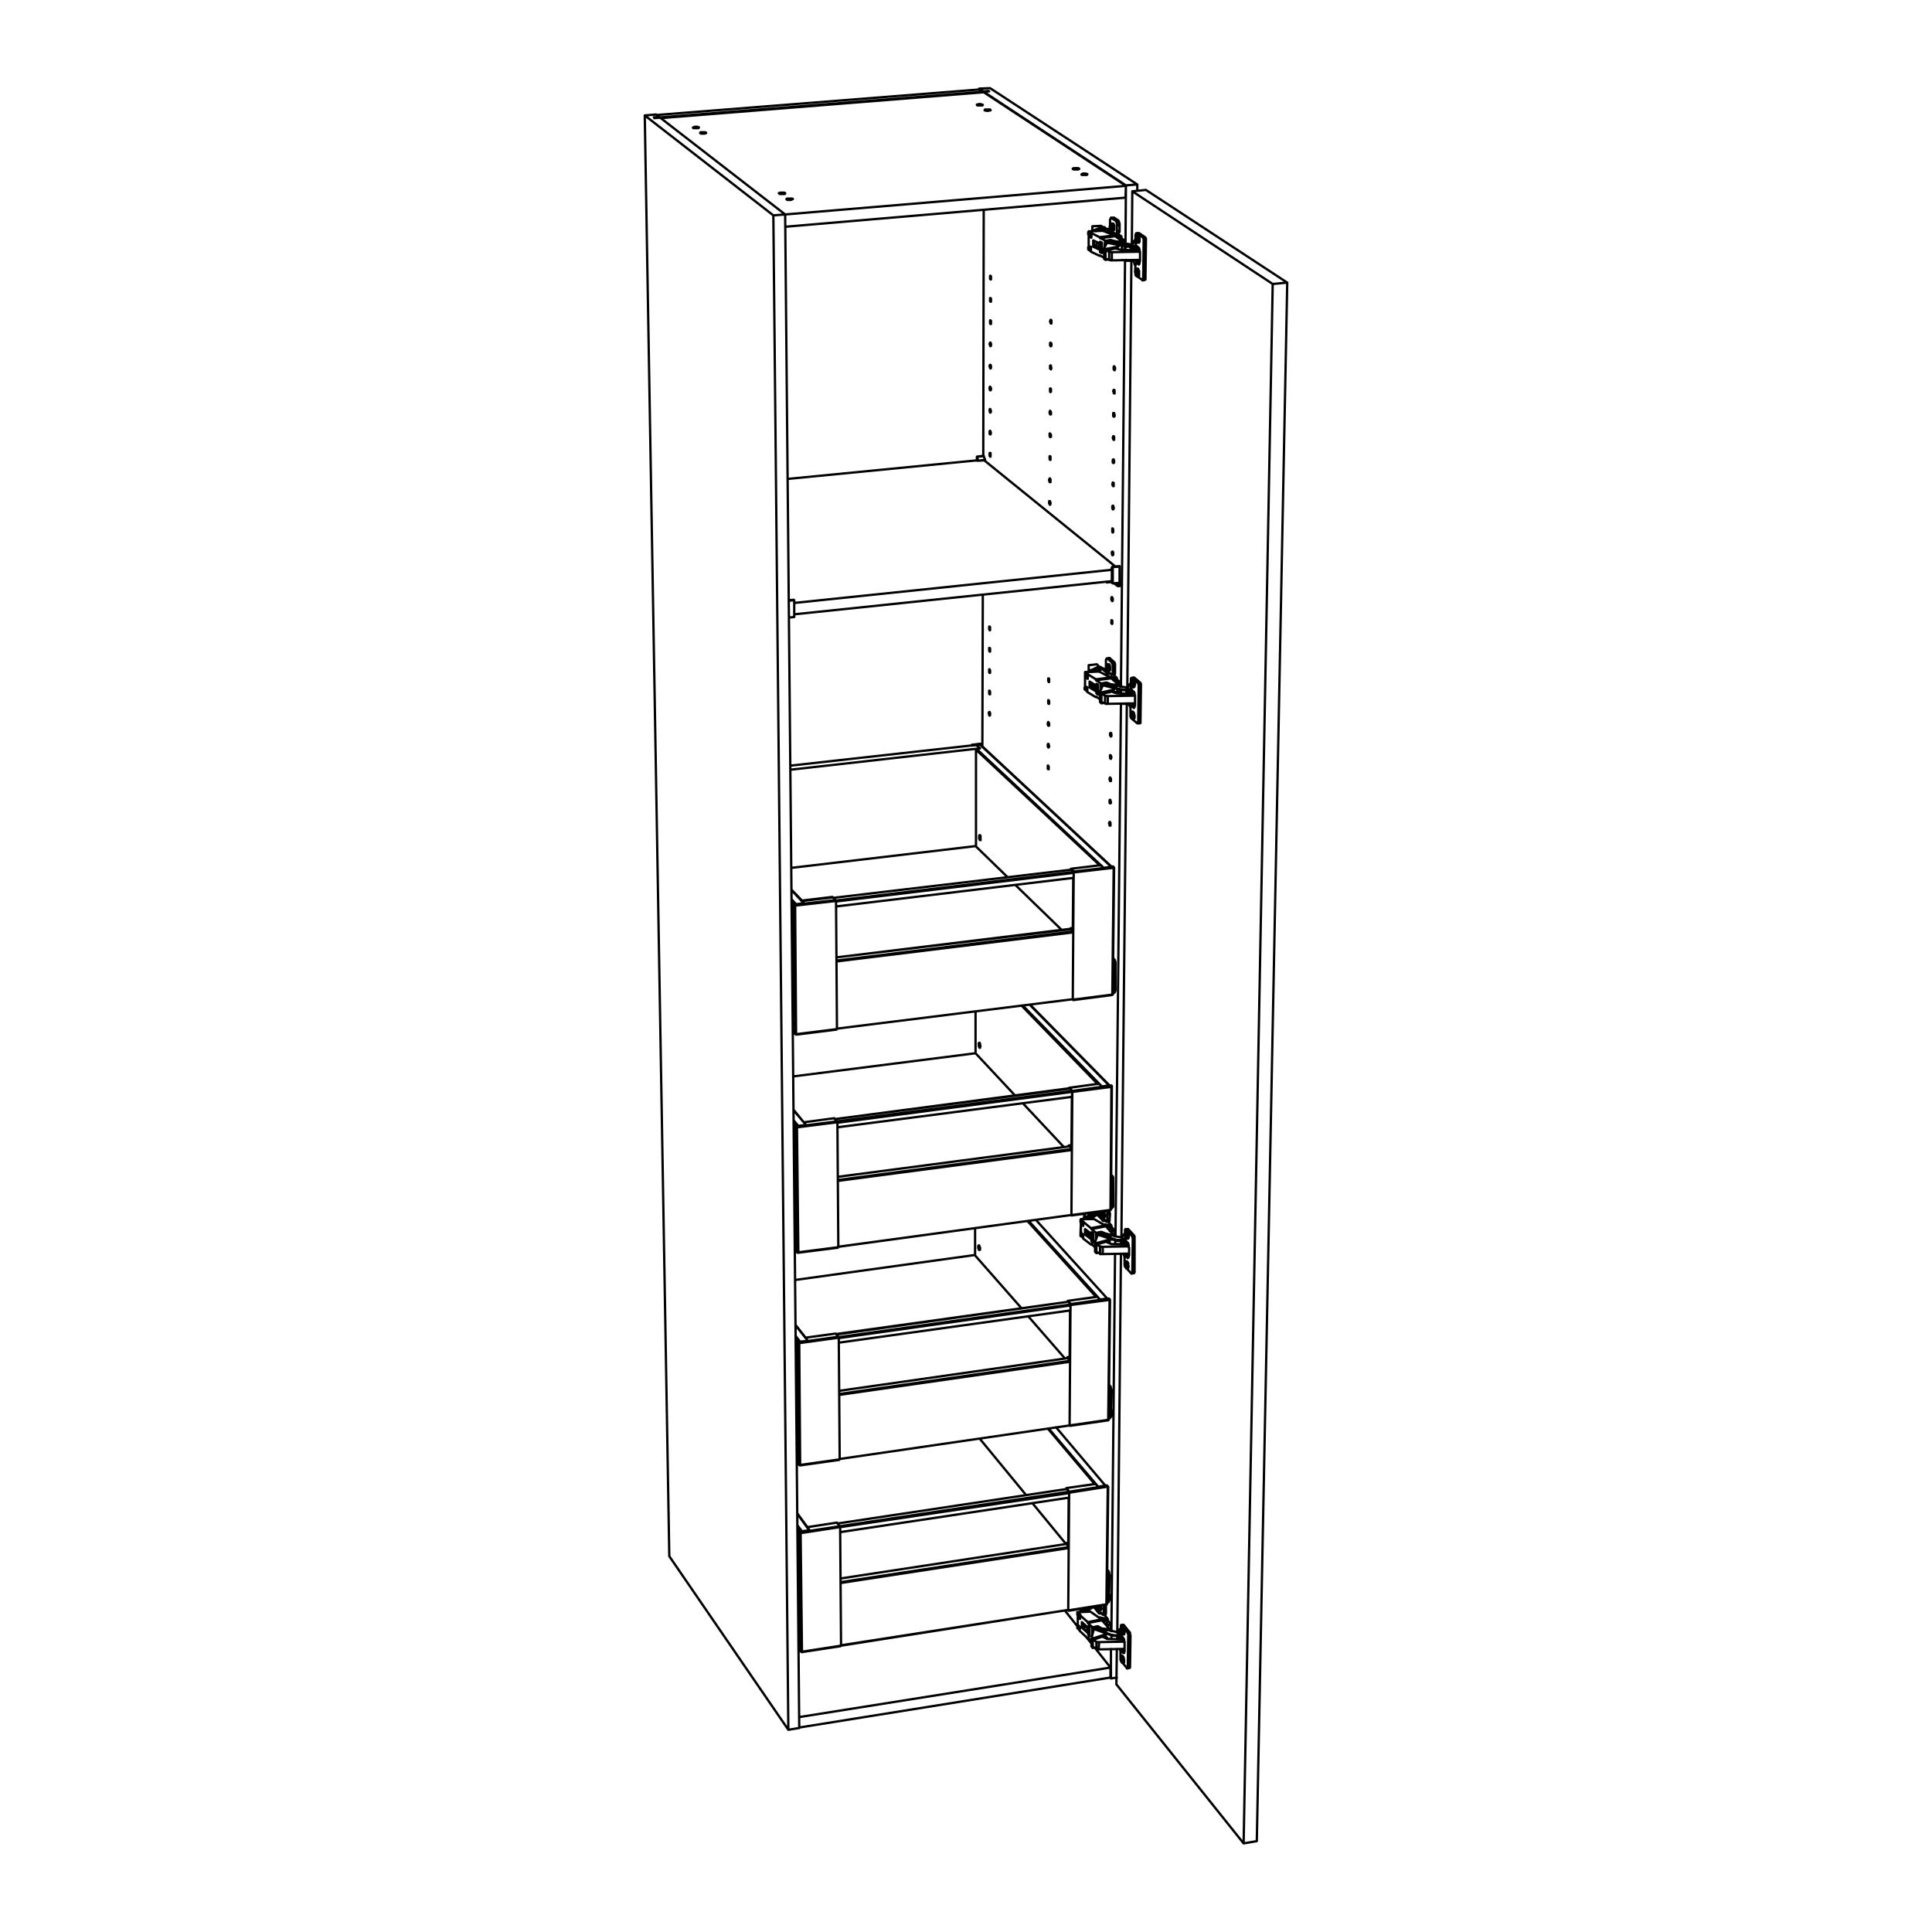 <?xml version="1.0" encoding="utf-8"?>
<!-- Generator: Adobe Illustrator 25.4.1, SVG Export Plug-In . SVG Version: 6.00 Build 0)  -->
<svg version="1.1" id="Lager_1" xmlns="http://www.w3.org/2000/svg" xmlns:xlink="http://www.w3.org/1999/xlink" x="0px" y="0px"
	 viewBox="0 0 425.2 425.2" style="enable-background:new 0 0 425.2 425.2;" xml:space="preserve">
<style type="text/css">
	.st0{fill:none;stroke:#000000;stroke-width:0.51;stroke-linecap:round;stroke-linejoin:round;stroke-miterlimit:10;}
</style>
<path class="st0" d="M246.2,51.6L246.2,51.6 M245.2,148.6L245.2,148.6 M243.4,359.8h-0.1 M243.1,355.5l0.1-0.1 M244,269h0.1
	 M173.6,132.2l1.2-0.1 M247.7,273L247.7,273 M247.9,276.1l0.6-0.1 M248.2,276.9l0.1-0.1 M249.1,154.8L249.1,154.8 M249,151.9h0.1
	 M249.2,155.2l0.6-0.1 M249.5,155.8h0.1 M246.9,362.9h0.5 M247.2,363.8l0.2-0.1 M250.1,57.4l0.8-0.1 M250.1,54.3h0.2 M250.2,57.7
	h0.6 M250.6,58.2h0.1 M240.4,353.8v-0.1 M240.9,353.9v-0.2 M243.9,358.2v-0.6 M243.7,50.6L243.7,50.6 M246.9,55v-0.9 M245.5,54.7
	v-0.2 M242.8,147.4v-0.1 M246,150.5v-0.3 M245.9,152.3v-0.6 M244.5,152.2v-0.1 M241.7,267.6v-0.2 M244.7,271.4l0.1-0.5 M244.7,272.8
	v-0.1 M247.7,57.4v-0.2 M247.9,154.9v-0.1 M243.7,285.8L228,268.5 M226.4,268.7l15.7,17.3 M241.2,285.4l-15.1-16.7 M243.3,327
	l-10.9-12.9 M230.8,314.4l10.9,12.8 M240.9,326.6l-10.3-12.2 M244.1,238.9l-17.5-17.8 M225.1,221.3l17.4,17.8 M241.6,238.6
	l-16.8-17.3 M242.1,190.5L214.8,165 M174.9,225.6l-0.4-0.5 M174.9,223.2l-0.4-0.5 M174.5,222.9l0.4,0.5 M174.9,223.1l-0.4-0.5
	 M174.2,199.4l0.5,0.5 M174.7,199.5l-0.5-0.5 M174.2,195.9l2.7,2.9 M174.2,198.3l0.8,0.8 M175.2,199l-1-1.1 M175.8,320.5l-0.4-0.6
	 M175.8,318.1l-0.5-0.6 M175.3,317.8l0.5,0.6 M175.8,318l-0.5-0.5 M175.1,295.4l0.5,0.6 M175.6,295.7l-0.5-0.6 M175.1,291.7l2.7,3.4
	 M175.1,294.4l0.8,0.9 M176.1,295.3l-1-1.3 M176.2,361.6l-0.5-0.7 M176.2,359.3l-0.5-0.7 M175.7,358.9l0.5,0.6 M176.2,359.2
	l-0.5-0.6 M175.5,337.1l0.5,0.6 M176,337.4l-0.5-0.6 M175.5,333.2l2.6,3.6 M175.5,336.1l0.7,0.9 M176.5,337l-1-1.3 M175.4,273.7
	l-0.5-0.6 M175.4,271.3l-0.5-0.6 M174.9,271l0.5,0.5 M175.4,271.2l-0.5-0.6 M174.7,248l0.5,0.6 M175.1,248.3l-0.4-0.6 M174.7,244.4
	l2.7,3.2 M174.7,247l0.7,0.8 M175.7,247.8l-1-1.2 M244.8,265.3l-0.3-0.3 M244.3,311.5l-0.3-0.3 M243.9,352.1l-0.3-0.3 M245.2,217.9
	l-0.3-0.3 M176.1,363.1l-0.3-0.4 M175.3,275.2l-0.4-0.3 M175.7,322l-0.3-0.4 M174.8,227.2l-0.3-0.4 M244.3,266.3L244.3,266.3v0.1
	 M235.8,267.4h0.1 M235.2,252.2L235.2,252.2 M235.3,252.1l0.5-0.1 M244.5,266.2L244.5,266.2h-0.1 M244.6,239.2h0.1 M244.7,239
	L244.7,239h-0.1l-0.1-0.1 M235.3,239.5h0.1 M175.7,275.7L175.7,275.7L175.7,275.7l0.1-0.1 M175.5,275.5L175.5,275.5v0.2
	 M235.4,252.3l-51,6.7 M184.5,274.4l51.3-7 M184.4,259.7l51.4-6.8 M235.9,253.1l-51.5,6.8 M235.4,239.6l-51.7,6.7 M236,240.3
	l-51.7,6.8 M184.2,246.8l51.8-6.7 M244.8,218.9L244.8,218.9l-0.1,0.1 M236.2,219.9v0.1 M235.6,204.4h0.1 M235.6,204.3l0.5-0.1
	 M244.9,218.7L244.9,218.7L244.9,218.7l-0.1,0.1 M245.1,191.1L245.1,191.1h0.1V191 M245.1,190.9L245.1,190.9v-0.1H245 M235.7,191.3
	L235.7,191.3 M175.3,227.7L175.3,227.7v-0.1 M175,227.5L175,227.5L175,227.5l0.1,0.1 M235.7,204.5l-51.6,6.2 M184.1,226.4l52.1-6.5
	 M184.1,211.4l52.1-6.4 M236.2,205.2l-52.1,6.4 M235.8,191.4l-52.4,6.2 M236.3,192.1l-52.3,6.3 M183.9,198.2l52.4-6.3 M243.8,312.5
	L243.8,312.5v0.1 M235.5,313.7L235.5,313.7 M234.9,298.8h0.1 M234.9,298.7l0.5-0.1 M244,312.4L244,312.4h-0.1 M244.2,286.1
	L244.2,286.1L244.2,286.1 M244.2,285.9L244.2,285.9l-0.1-0.1H244 M235,286.4h0.1 M176.2,322.5L176.2,322.5L176.2,322.5 M175.9,322.3
	v0.1 M235,298.9l-50.3,7.2 M184.8,321.1l50.7-7.4 M184.7,306.8l50.8-7.3 M235.5,299.7l-50.8,7.3 M235.1,286.5l-51,7.2 M235.6,287.3
	l-51,7.2 M184.5,294.3l51.1-7.2 M243.4,353.1L243.4,353.1v0.1 M235.2,354.3v0.1 M234.6,339.8h0.1 M234.6,339.7l0.5-0.1 M243.6,353
	L243.6,353h-0.1 M243.8,327.3L243.8,327.3h0.1v-0.1 M243.8,327.1L243.8,327.1l-0.1-0.1h-0.1 M234.7,327.6L234.7,327.6 M176.5,363.6
	L176.5,363.6h0.1v-0.1 M176.3,363.4v0.1 M234.7,339.8l-49.7,7.6 M185.1,362.1l50.1-7.8 M185,348.2l50.2-7.7 M235.2,340.7l-50.2,7.7
	 M234.8,327.7l-50.5,7.6 M235.3,328.6l-50.4,7.5 M184.8,335.9l50.5-7.6 M244.3,50.4L244.3,50.4 M244.3,50.4L244.3,50.4 M244.1,50.7
	l0.2-0.3 M244.1,50.9v-0.2 M244.4,54.8L244.4,54.8 M244.5,54.9L244.5,54.9 M244.2,54.8L244.2,54.8L244.2,54.8 M245.1,47.9
	L245.1,47.9h0.1 M244.5,50.5L244.5,50.5 M244.3,49.9h0.2 M244.5,50h0.2 M244.5,49.9L244.5,49.9 M244.5,50.1h0.2 M245.5,57.3
	L245.5,57.3h0.1 M244.3,49.8L244.3,49.8L244.3,49.8 M244.5,49.9l-0.2-0.1 M244.5,49.4v0.5 M244.5,49.4L244.5,49.4 M244.5,49.9v-0.5
	 M244.7,50l-0.2-0.1 M244.7,50.2L244.7,50.2v-0.1V50 M244.5,50.1l0.2,0.1 M244.5,50.6v-0.5 M244.5,50.5L244.5,50.5v0.1 M244.5,50
	v0.5 M244.3,49.9l0.2,0.1 M244.8,50.2V50v-0.1l-0.1-0.2v-0.1v-0.1l-0.1-0.1v-0.1h-0.1v-0.1h-0.1v0.1h-0.1v0.1v0.1v0.1v0.1l-0.1,0.2
	l0.1,0.1v0.2v0.1v0.1l0.1,0.1v0.1l0.1,0.1h0.1h0.1v-0.1v-0.1l0.1-0.1v-0.1V50.2 M246.2,51.4v0.2 M246.2,51.6L246.2,51.6 M246.2,51.4
	L246.2,51.4L246.2,51.4l0.1-0.2v-0.1l0.1-0.1v-0.1v-0.1 M246,51.4h0.2 M245.2,47.9l0.9,0.6 M244.6,48l0.6-0.1 M246.4,50.8v-1.2
	 M246.4,50.8h-0.6 M246,51.4v0.1 M246,51.5L246,51.5v-0.1 M244.7,51.2l-0.6-0.3 M244,50.9h0.1 M246.4,49.6v-0.2v-0.2l-0.1-0.1v-0.2
	v-0.1l-0.1-0.1v-0.1l-0.1-0.1 M246.4,49.6h-0.6 M246.1,48.5l-0.5,0.1 M245.8,49.6v-0.1v-0.2v-0.2V49l-0.1-0.2v-0.1h-0.1v-0.1
	 M245.6,48.6l-1-0.6 M244.6,48v-0.1l-0.1,0.1l-0.1,0.1v0.1l-0.1,0.1v0.1v0.2 M244.3,48.6v0.8 M244.3,50.3L244.3,50.3v0.2v0.1h0.1
	v0.1 M244.4,50.7l0.3,0.2 M244.7,50.9v0.4 M245.1,51.4v-0.2 M245.1,51.2l0.4,0.3 M245.5,51.5h0.1l0.1-0.1l0.1-0.1v-0.2V51v-0.2
	 M245.8,50.8v-1.2 M245,50.7h0.1v-0.1h0.1v-0.1v-0.1v-0.1v-0.2 M245.2,50.1V50v-0.2v-0.1v-0.1l-0.1-0.2v-0.1l-0.1-0.1h-0.1
	 M243.4,147.1L243.4,147.1 M243.6,152.4L243.6,152.4 M243.4,147.1L243.4,147.1 M243.2,147.4l0.2-0.3 M243.2,147.5L243.2,147.5
	 M243.8,152.4v-0.1 M243.5,152.3v0.1 M243.6,152.4v-0.1 M244.2,144.8v0.1h0.1 M243.6,147.5L243.6,147.5 M243.4,146.8h0.2 M243.6,147
	h0.1 M244.2,152.2h-0.1v0.1v0.1 M244.3,152.3L244.3,152.3v-0.1h-0.1 M243.6,146.8L243.6,146.8 M243.6,147h0.2 M243.4,146.7
	L243.4,146.7v0.1 M243.6,146.8l-0.2-0.1 M243.6,146.4v0.4 M243.6,146.4L243.6,146.4 M243.6,146.9v-0.5 M243.8,147l-0.2-0.1
	 M243.8,147.2L243.8,147.2v-0.1V147 M243.6,147l0.2,0.2 M243.6,147.5V147 M243.6,147.5L243.6,147.5 M243.6,147v0.5 M243.4,146.8
	l0.2,0.2 M243.9,147.2V147l-0.1-0.1v-0.2v-0.1v-0.1l-0.1-0.1v-0.1h-0.1v-0.1h-0.1l-0.1,0.1v0.1v0.1v0.2v0.1v0.1v0.2v0.1v0.1l0.1,0.1
	v0.1l0.1,0.1l0.1,0.1l0.1-0.1v-0.1v-0.1l0.1-0.1V147.2 M245.3,148.4l-0.1,0.2 M245.2,148.6L245.2,148.6l0.1,0.1 M245.3,148.4
	L245.3,148.4l0.1-0.1v-0.1v-0.1V148v-0.2 M245.1,148.4h0.2 M244.3,144.9l0.9,0.8 M243.7,144.9h0.6 M245.4,147.8v-1.1 M245.4,147.8
	l-0.5,0.1 M245.1,148.4L245.1,148.4 M245,148.4L245,148.4h0.1 M243.8,148l-0.6-0.5 M243.1,147.5h0.1 M245.4,146.7v-0.2v-0.1v-0.2
	v-0.1l-0.1-0.2v-0.1l-0.1-0.1 M245.4,146.7h-0.5 M245.2,145.7h-0.6 M244.9,146.7v-0.1v-0.2v-0.1l-0.1-0.2V146l-0.1-0.1v-0.1
	l-0.1-0.1 M244.6,145.7l-0.9-0.8 M243.7,144.9L243.7,144.9h-0.1l-0.1,0.1v0.1l-0.1,0.1v0.1v0.2 M243.4,145.5v0.8 M243.7,147.7
	L243.7,147.7 M243.8,147.7v0.5 M244.2,148.3v-0.2 M244.2,148.1l0.4,0.3 M244.6,148.4l0.1,0.1l0.1-0.1v-0.1l0.1-0.1v-0.1v-0.2
	 M244.9,147.9v-1.2 M244.1,147.6h0.1v-0.1h0.1v-0.1v-0.2v-0.1 M244.3,147.1V147v-0.2v-0.1v-0.1l-0.1-0.2v-0.1h-0.1v-0.1H244
	 M241.3,353.6l0.1-0.1 M241.3,353.8v-0.2 M243.3,360.1V360v-0.1l0.1-0.1 M241.7,354.2L241.7,354.2 M241.5,353.6h0.1 M241.7,353.8
	L241.7,353.8 M241.7,353.7v-0.1 M243.4,359.8v-0.2 M241.7,353.9l0.1-0.1 M241.5,353.5L241.5,353.5v0.1 M241.7,353.7l-0.2-0.2
	 M241.7,353.5v0.2 M241.7,353.7v-0.2 M241.9,353.9l-0.2-0.2 M241.9,354.1V354v-0.1 M241.7,353.9l0.2,0.2 M241.7,354.3v-0.4
	 M241.7,354.2L241.7,354.2v0.1 M241.7,353.8v0.4 M241.5,353.6l0.2,0.2 M241.4,353.5L241.4,353.5l0.1,0.1v0.2v0.1v0.1l0.1,0.1v0.1
	v0.1l0.1,0.1h0.1h0.1v-0.1v-0.1V354 M241.9,354L241.9,354v-0.2v-0.1v-0.2l-0.1-0.1 M243.2,355.3v0.1 M243.2,355.4L243.2,355.4v0.2
	h0.1 M243.3,355.3L243.3,355.3v-0.1h0.1v-0.1V355v-0.1v-0.1 M243.4,354.8v-1 M243.4,354.8l-0.5,0.1 M243.1,355.3v0.1 M241.5,354
	l-0.2-0.2 M241.2,353.8L241.2,353.8 M241.1,354.1L241.1,354.1h0.1V354 M243.4,353.8v-0.1v-0.2v-0.1l-0.1-0.2 M243.4,353.8l-0.5,0.1
	 M242.9,353.9v-0.2v-0.1v-0.2l-0.1-0.1 M241.8,354.4v0.4 M241.8,354.8l0.3,0.3 M242.3,355.1v-0.2 M242.3,354.9l0.3,0.4 M242.6,355.3
	h0.1v0.1l0.1-0.1v-0.1h0.1V355v-0.1 M242.9,354.9v-1 M242.2,354.4L242.2,354.4l0.1-0.1v-0.1l0.1-0.1V354 M242.4,354L242.4,354
	l-0.1-0.3v-0.1v-0.1v-0.1 M242.1,267.4l0.2-0.2 M242.1,267.6v-0.2 M242.5,267.8L242.5,267.8 M242.3,267.2h0.1 M242.5,267.4l0.1-0.1
	 M242.5,267.2L242.5,267.2 M244.2,273.5v-0.4 M242.5,267.4h0.1 M242.3,267L242.3,267v0.2 M242.5,267.2l-0.2-0.2 M242.5,266.8v0.4
	 M242.5,266.8L242.5,266.8 M242.5,267.3v-0.5 M242.7,267.4l-0.2-0.1 M242.7,267.6L242.7,267.6L242.7,267.6v-0.2 M242.5,267.4
	l0.2,0.2 M242.5,267.8v-0.4 M242.5,267.8L242.5,267.8 M242.5,267.4v0.4 M242.3,267.2l0.2,0.2 M242.3,266.7L242.3,266.7v0.1v0.1
	l-0.1,0.1v0.1l0.1,0.1v0.2v0.1v0.1l0.1,0.1v0.1v0.1l0.1,0.1h0.1h0.1v-0.1v-0.1v-0.1v-0.1 M242.7,267.6v-0.2v-0.1v-0.1v-0.1l-0.1-0.2
	v-0.1v-0.1h-0.1v-0.1 M244.1,268.8v0.2 M244.1,269L244.1,269L244.1,269 M244.1,268.8L244.1,268.8l0.1-0.1v-0.1v-0.1v-0.1v-0.1
	 M244.2,268.3l0.1-1.1 M244.2,268.3l-0.5,0.1 M243.9,268.8v0.1 M242.4,267.9l-0.3-0.3 M242.6,268.1l-0.1-0.1 M242,267.6h0.1
	 M241.9,267.8h0.1 M244.3,267.2v-0.1l-0.1-0.2v-0.1v-0.2l-0.1-0.1v-0.1 M244.3,267.2l-0.6,0.1 M243.7,267.3v-0.1V267v-0.2v-0.1
	l-0.1-0.1v-0.1 M242.3,266.7L242.3,266.7 M242.7,268l-0.1,0.5 M242.6,268.5l0.2,0.2 M243.1,268.7v-0.3 M243.1,268.4l0.3,0.4
	 M243.4,268.8l0.1,0.1h0.1v-0.1h0.1v-0.1v-0.2v-0.1 M243.7,268.4v-1.1 M243,268L243,268l0.1-0.1v-0.1l0.1-0.1v-0.1v-0.1
	 M243.2,267.5v-0.1v-0.1l-0.1-0.2V267v-0.1l-0.1-0.1v-0.1v-0.1h-0.1 M237.1,357.9l-2.7-3.4 M240.3,361.8l-1.4-1.7 M244.4,367
	l-3.4-4.3 M175.9,380.2l68.5-11 M244.4,367v2.2 M175.9,377.9l68.5-10.9 M174.4,43.8v-0.1h-0.1h-0.1h-0.1H174h-0.2h-0.1h-0.1h-0.2
	h-0.1h-0.1l-0.1,0.1v0.1h0.1h0.1V44h0.2h0.1h0.1h0.1h0.2h0.1l0.1-0.1h0.1L174.4,43.8h0.1H174.4 M172.8,42.5L172.8,42.5l-0.2-0.1
	h-0.1h-0.1h-0.1h-0.1h-0.1h-0.2h-0.1h-0.1l-0.1,0.1h-0.1h-0.1l0.1,0.1l0.1,0.1h0.1h0.1h0.1h0.2h0.1h0.1h0.2h0.1h0.1v-0.1h0.1V42.5
	 M215,23.1l0.1,0.1h0.1h0.2h0.1h0.1h0.1h0.1h0.2h0.1h0.1l0.1-0.1l-0.1-0.1h-0.1H216h-0.1l-0.1-0.1h-0.1h-0.2h-0.1l-0.1,0.1h-0.1
	h-0.1H215V23.1 M216.7,24.3L216.7,24.3h0.2l0.2,0.1h0.1h0.1h0.1h0.1l0.2-0.1h0.1h0.1h0.1v-0.1h-0.1v-0.1h-0.1h-0.1h-0.1h-0.1h-0.1
	h-0.2h-0.1H217h-0.1h-0.1v0.1h-0.1V24.3 M155.3,29.2L155.3,29.2l-0.1-0.1h-0.1H155h-0.1h-0.1h-0.2h-0.1h-0.1h-0.1h-0.1l-0.1,0.1v0.1
	h0.1l0.1,0.1h0.1h0.1h0.1h0.2h0.1h0.1h0.1l0.1-0.1h0.1h0.1v-0.1H155.3 M153.8,28L153.8,28L153.8,28h-0.2l-0.1-0.1h-0.1h-0.2h-0.1
	H153h-0.1l-0.1,0.1h-0.1h-0.1l-0.1,0.1h0.1v0.1h0.1h0.1h0.1h0.1h0.1h0.1h0.2h0.1h0.1h0.1l0.1-0.1V28 M236.2,37.2L236.2,37.2l0.1,0.1
	h0.1h0.1h0.1h0.2h0.1h0.1h0.1h0.2v-0.1h0.1h0.1v-0.1h-0.1l-0.1-0.1h-0.1h-0.1H237h-0.2h-0.1h-0.1h-0.1h-0.2v0.1h-0.1h-0.1v0.1H236.2
	 M238,38.4l0.1,0.1h0.1h0.2h0.1h0.1h0.1h0.2h0.1h0.1h0.1v-0.1h0.1v-0.1h-0.1h-0.1l-0.1-0.1h-0.1h-0.1h-0.1h-0.2h-0.1h-0.1l-0.1,0.1
	h-0.1L238,38.4L238,38.4 M145.4,26l71.1-5.7 M216.5,20.3l31.3,20.6 M247.8,40.9l-75,6.3 M247.7,43.5l-74.8,6.4 M247.7,43.5l0.1-2.6
	 M174.8,135.8v-3.7 M173.7,135.9l1.1-0.1 M174.7,132L174.7,132L174.7,132l0.1,0.1 M216.5,100.3L216.5,100.3v0.1 M216.8,101.2
	L216.8,101.2v0.1 M216.5,100.4l0.3,0.8 M215.3,101.4l1.5-0.2 M216.5,100.4l-1.5,0.1 M243.6,128.2l0.8-0.1 M245.2,128.4l0.8,0.6
	 M246.4,124.7v4.3 M246,128.3l-1.1,0.1 M246,129v-0.7 M246.4,129H246 M246.4,124.6L246.4,124.6v0.1 M246.4,124.7l-1.5,0.1
	 M244.8,124.7l-0.2,0.5 M244.6,125.2L244.6,125.2v0.1 M244.6,125.3l0.1,0.1 M244.7,125.4v2.5 M244.7,127.9L244.7,127.9 M215.1,101.3
	L215.1,101.3 M215.1,101.3l0.2,0.1 M215.3,101.4L215.3,101.4 M215.3,101.4l-0.3-0.9 M215,100.5L215,100.5 M215,101.4v-0.9
	 M243.6,128.2l-0.1-0.2 M243.7,128l-0.1,0.2 M244.3,128l0.6,0.4 M244.9,128.4v-3.6 M244.9,124.8L244.9,124.8v-0.1h-0.1 M248.1,273.4
	v0.4 M247.3,272.9L247.3,272.9h0.1 M247.3,272.8v0.1 M247.4,272.9h-0.1 M247.4,272.8v0.1 M247.4,272.9L247.4,272.9v0.1 M247.4,273
	h0.1 M248.1,273.5v0.3 M247.5,276.6L247.5,276.6l-0.1-0.2l-0.1-0.3v-0.2 M248.1,276.3L248.1,276.3H248 M247.8,275.9v0.1v0.1h0.1
	 M247.9,279L247.9,279 M247.7,278.3l0.1-0.1 M247.9,278.5h0.1 M247.9,278.3h0.1 M247.9,278.5h0.2 M247.9,278.3l0.1,0.1 M248,278.5
	L248,278.5 M247.9,276.1l0.2,0.2 M247.8,276.4l0.3-0.1 M247.9,278.3l-0.2-0.2 M247.9,277.8v0.5 M248,277.9h-0.1v-0.1 M248,278.4
	v-0.5 M248.1,278.6l-0.1-0.2 M248.1,278.7L248.1,278.7v-0.1 M247.9,278.5l0.2,0.2 M247.9,279v-0.5 M247.9,279L247.9,279
	 M247.9,278.5v0.5 M247.7,278.3l0.2,0.2 M247.7,278.1L247.7,278.1v0.1v0.1 M247.6,278.1v0.2l0.1,0.1v0.1v0.2v0.1l0.1,0.1v0.1
	l0.1,0.1v0.1h0.1h0.1v-0.1l0.1-0.1v-0.1v-0.1v-0.1v-0.2v-0.1v-0.2l-0.1-0.1V278l-0.1-0.1v-0.1l-0.1-0.1l-0.1-0.1v0.1h-0.1v0.1v0.1
	L247.6,278.1L247.6,278.1 M247,272.4L247,272.4v-0.1v-0.1 M247,272.5L247,272.5v-0.1 M247,272.5L247,272.5 M247.6,273.1l-0.6-0.6
	 M247.7,273L247.7,273l-0.1,0.1 M247.7,273L247.7,273 M247,272.2l0.1-0.2l0.1-0.1v-0.1l0.1-0.1l0.1-0.1h0.1h0.1 M248.2,270.5
	L248.2,270.5L248.2,270.5 M247.8,271.7h0.1 M248,271.9h0.1 M248,272.4L248,272.4 M249.5,280.2h0.1v-0.1V280h0.1v-0.2 M248,271.7
	L248,271.7 M248,271.9h0.1 M248,271.7v0.1 M248.1,271.9L248.1,271.9 M248.3,272.1L248.3,272.1v-0.2l-0.1-0.2v-0.1v-0.2l-0.1-0.1
	v-0.1l-0.1-0.1h-0.1V271l-0.1,0.1v0.1h-0.1v0.1v0.2v0.1v0.1v0.2l0.1,0.1v0.2v0.1l0.1,0.1v0.1l0.1,0.1h0.1h0.1v-0.1l0.1-0.1v-0.1
	V272.1 M247.8,271.5L247.8,271.5L247.8,271.5v0.2 M248,271.7l-0.2-0.2 M248,271.2v0.5 M248,271.3L248,271.3v-0.1 M248,271.8v-0.5
	 M248.2,272l-0.2-0.2 M248.2,272.1L248.2,272.1L248.2,272.1 M248,271.9l0.2,0.2 M248,272.4v-0.5 M248,272.4L248,272.4 M248,271.9
	v0.5 M247.8,271.7l0.2,0.2 M248.3,270.5l1.2,1.3 M247.8,270.6l0.5-0.1 M249.7,279.8v-7.1 M249.7,279.8l-0.5,0.1 M249.7,272.7h-0.4
	 M249.7,272.7v-0.2v-0.1v-0.1v-0.1v-0.1l-0.1-0.1v-0.1l-0.1-0.1 M249.5,271.8l-0.5,0.1 M247.8,279l-0.1-0.1 M249,280.3l-1-1.1
	 M249,280.3L249,280.3h0.1v-0.1l0.1-0.1V280v-0.1 M249.2,279.9l0.1-7.2 M249.3,272.7v-0.1v-0.1l-0.1-0.2v-0.1v-0.1l-0.1-0.1v-0.1
	H249 M247.8,270.6l1.2,1.3 M247.6,270.9v-0.1v-0.1v-0.1h0.1v-0.1h0.1v0.1 M247.6,272.3v-1.4 M247.8,273.1L247.8,273.1L247.8,273.1
	l-0.1-0.2l-0.1-0.1v-0.1v-0.2v-0.1v-0.1 M248.2,273.6l-0.4-0.5 M248.3,273.9v-0.1v-0.1v-0.1h-0.1 M248.5,274.7v-0.1l-0.1-0.1v-0.1
	v-0.1v-0.1v-0.1V274l-0.1-0.1 M248.5,274.8L248.5,274.8v-0.1 M248.5,276.2v-1.4 M248.5,276.3L248.5,276.3v-0.1 M248.3,276.8
	L248.3,276.8l0.1-0.1v-0.1v-0.1v-0.1l0.1-0.1 M248.2,276.9L248.2,276.9L248.2,276.9l0.1-0.1 M247.8,276.4l0.4,0.5 M247.5,276.7v-0.1
	v-0.1h0.1v-0.1l0.1-0.1v0.1h0.1 M247.5,278.1v-1.4 M247.7,278.9L247.7,278.9l-0.1-0.1v-0.1v-0.1l-0.1-0.1v-0.2v-0.1v-0.1
	 M248.2,279.2L248.2,279.2l0.1-0.1V279v-0.1v-0.1l0.1-0.1 M248.4,278.7l-0.1-0.1v-0.2v-0.1v-0.1V278l-0.1-0.1v-0.1l-0.1-0.1
	l-0.1-0.1 M248.3,272.6L248.3,272.6L248.3,272.6l0.1-0.2v-0.2v-0.1 M248.4,272.1L248.4,272.1v-0.3v-0.1v-0.1l-0.1-0.2v-0.1l-0.1-0.1
	v-0.1h-0.1V271H248 M249.4,152.1v0.6 M248.6,152L248.6,152h0.1 M248.6,151.8v0.2 M248.7,152h-0.1 M248.7,151.8v0.2 M248.7,152
	L248.7,152v0.1 M248.7,152.1L248.7,152.1 M249.4,152.2v0.5 M248.8,155.8v-0.1l-0.1-0.2l-0.1-0.2l-0.1-0.2v-0.2v-0.1 M249.4,155.4
	v-0.1h-0.1 M249.1,154.8v0.1v0.1v0.1h0.1v0.1 M249.1,154.8L249.1,154.8 M249.2,158.1L249.2,158.1 M249,157.4l0.2-0.1 M249.2,157.5
	h0.2 M249.2,157.4L249.2,157.4 M249.3,157.6h0.1 M249.2,157.3l0.2,0.2 M249.4,157.5v0.1 M249.4,157.6h0.1 M249.2,155.2l0.2,0.2
	 M249.1,155.4h0.3 M249.2,157.4l-0.2-0.2 M249.2,156.8v0.6 M249.3,156.9L249.3,156.9L249.3,156.9l-0.1-0.1 M249.3,157.4v-0.5
	 M249.5,157.6l-0.2-0.2 M249.5,157.8v-0.1v-0.1 M249.3,157.6l0.2,0.2 M249.3,158.1v-0.5 M249.2,158.1L249.2,158.1L249.2,158.1
	 M249.2,157.5v0.6 M249,157.4l0.2,0.1 M249,157.2L249,157.2v0.1v0.1 M248.9,157.2v0.2l0.1,0.1v0.2v0.1v0.1l0.1,0.1v0.1l0.1,0.1v0.1
	h0.1h0.1v-0.1l0.1-0.1V158v-0.1v-0.1v-0.1v-0.2v-0.1v-0.2l-0.1-0.1V157v-0.1l-0.1-0.1v-0.1h-0.1h-0.1l-0.1,0.1v0.1v0.1l-0.1,0.1
	V157.2 M248.3,151.4L248.3,151.4v-0.1v-0.1 M248.3,151.5L248.3,151.5L248.3,151.5 M248.3,151.5L248.3,151.5 M248.9,152l-0.6-0.5
	 M249,151.9L249,151.9l-0.1,0.1 M249.1,151.9H249 M248.3,151.2l0.1-0.2v-0.1l0.1-0.2l0.1-0.1l0.1-0.1l0.1-0.1h0.1 M249.5,149.1h0.1
	 M249.1,150.3h0.1 M249.3,150.5h0.1 M249.3,151L249.3,151 M250.9,159.2L250.9,159.2l0.1-0.1V159v-0.1v-0.1v-0.1 M249.3,150.3
	L249.3,150.3 M249.3,150.5h0.2 M249.2,150.3l0.2,0.2 M249.4,150.5L249.4,150.5 M249.5,150.5v0.1 M249.6,150.7v-0.2v-0.1v-0.2
	l-0.1-0.1V150v-0.1l-0.1-0.1v-0.1l-0.1-0.1h-0.1l-0.1,0.1v0.1v0.1L249,150v0.1v0.2v0.1v0.2l0.1,0.1v0.1v0.2l0.1,0.1l0.1,0.1l0.1,0.1
	v-0.1h0.1v-0.1l0.1-0.1v-0.1v-0.1V150.7 M249.1,150.2L249.1,150.2v0.1 M249.3,150.3l-0.2-0.1 M249.3,149.8v0.5 M249.3,149.8
	L249.3,149.8 M249.3,150.4v-0.6 M249.5,150.6l-0.2-0.2 M249.5,150.7L249.5,150.7v-0.1 M249.3,150.5l0.2,0.2 M249.3,151.1v-0.6
	 M249.3,151L249.3,151v0.1 M249.3,150.5v0.5 M249.1,150.3l0.2,0.2 M249.6,149.1l1.3,1.1 M249.1,149.2l0.5-0.1 M251,158.7l0.1-7.7
	 M251,158.7l-0.5,0.1 M251.1,151l-0.5,0.1 M251.1,151L251.1,151v-0.2v-0.1v-0.2l-0.1-0.1v-0.1h-0.1v-0.1 M250.9,150.2l-0.5,0.1
	 M250.3,159.2l-1.3-1.1 M250.3,159.2L250.3,159.2h0.1h0.1v-0.1V159v-0.1v-0.1 M250.5,158.8l0.1-7.7 M250.6,151.1V151v-0.2v-0.1v-0.1
	l-0.1-0.1v-0.1l-0.1-0.1 M249.1,149.2l1.3,1.1 M248.9,149.6v-0.1v-0.1v-0.1l0.1-0.1h0.1 M248.9,151.1v-1.5 M249.1,151.9v-0.1H249
	v-0.1l-0.1-0.1v-0.2v-0.1v-0.1v-0.1 M249.5,152.3l-0.4-0.4 M249.7,152.6v-0.1l-0.1-0.1v-0.1h-0.1 M249.8,153.4v-0.1v-0.1v-0.1V153
	l-0.1-0.1v-0.1v-0.1v-0.1 M249.8,153.6v-0.1v-0.1 M249.8,155v-1.4 M249.8,155.1L249.8,155.1V155 M249.6,155.7l0.1-0.1v-0.1v-0.1
	l0.1-0.1v-0.1v-0.1 M249.5,155.8L249.5,155.8h0.1v-0.1 M249.1,155.4l0.4,0.4 M248.8,155.8v-0.1v-0.1l0.1-0.1v-0.1h0.1h0.1
	 M248.8,157.3v-1.5 M249,158.1V158h-0.1v-0.1v-0.1l-0.1-0.1v-0.2v-0.1v-0.1 M249.5,158.3L249.5,158.3l0.1-0.1v-0.1l0.1-0.1v-0.2
	v-0.1 M249.7,157.7v-0.1v-0.2l-0.1-0.1v-0.2V157l-0.1-0.1v-0.1l-0.1-0.1l-0.1-0.1 M249.6,151.2L249.6,151.2l0.1-0.1V151v-0.1v-0.1
	l0.1-0.1 M249.8,150.7v-0.2l-0.1-0.1v-0.2v-0.1V150l-0.1-0.2v-0.1h-0.1v-0.1h-0.1 M247.1,360.6v0.1 M247.1,360.7H247 M247.1,360.8
	v-0.1 M247.1,360.5v0.1 M247.2,360.7l-0.1-0.1 M246.4,359.7L246.4,359.7 M246.4,359.7L246.4,359.7 M246.4,359.8v-0.1 M246.4,359.7
	v0.1 M246.4,359.8L246.4,359.8h0.1 M246.5,359.8L246.5,359.8 M247.2,360.5v0.2 M247.2,360.7L247.2,360.7h-0.1v0.1 M247.1,360.8H247
	 M246.6,363.4L246.6,363.4l-0.1-0.3l-0.1-0.2 M247.2,363.2l-0.1-0.1H247 M246.9,362.9L246.9,362.9 M246.9,365.8h0.1 M246.8,365h0.1
	 M247,365.3h0.1 M247,365.1L247,365.1 M247,365.3h0.1 M247,365.1L247,365.1 M247.1,365.3L247.1,365.3 M246.9,362.9l0.3,0.3
	 M246.8,363.2h0.4 M247,365.1l-0.2-0.2 M247,364.7v0.4 M247,364.7L247,364.7 M247,365.2v-0.5 M247.2,365.4l-0.2-0.2 M247.2,365.6
	L247.2,365.6v-0.1v-0.1 M247,365.3l0.2,0.3 M247,365.8v-0.5 M246.9,365.8h0.1 M247,365.3l-0.1,0.5 M246.8,365l0.2,0.3 M246.8,364.9
	L246.8,364.9v0.1 M246.7,364.9v0.1v0.2v0.1l0.1,0.1v0.2v0.1l0.1,0.1v0.1l0.1,0.1h0.1h0.1v-0.1v-0.1l0.1-0.2v-0.1l-0.1-0.1v-0.2v-0.1
	V365l-0.1-0.2v-0.1l-0.1-0.1v-0.1h-0.1h-0.1v0.1l-0.1,0.1V364.9L246.7,364.9 M246.1,359.3v-0.1v-0.1V359 M246.1,359.3L246.1,359.3
	 M246.1,359.3L246.1,359.3 M246.7,360l-0.6-0.7 M246.8,360L246.8,360L246.8,360 M246.1,359l0.1-0.1v-0.1l0.1-0.1l0.1-0.1l0.1-0.1
	h0.1 M247.2,357.6L247.2,357.6 M246.8,358.8h0.1 M247,359h0.1 M247,359.5h0.1 M248.6,367.1L248.6,367.1V367h0.1v-0.1v-0.1
	 M247,358.9h0.1 M247.1,359.1l0.1-0.1 M247.1,358.9L247.1,358.9 M247.2,359v0.1 M247.3,359.3v-0.1V359v-0.1v-0.1l-0.1-0.2v-0.1
	l-0.1-0.1v-0.1l-0.1-0.1h-0.1l-0.1,0.1v0.1v0.1v0.1v0.1v0.1v0.2v0.1l0.1,0.1v0.2v0.1l0.1,0.1l0.1,0.1h0.1l0.1-0.1v-0.1V359.3
	L247.3,359.3 M246.8,358.6L246.8,358.6v0.1v0.1 M247,358.9l-0.2-0.3 M247,358.4v0.5 M247.1,358.4L247.1,358.4H247 M247.1,358.9v-0.5
	 M247.3,359.2l-0.2-0.3 M247.3,359.3L247.3,359.3v-0.1 M247.1,359.1l0.2,0.2 M247.1,359.6v-0.5 M247,359.5L247,359.5h0.1v0.1
	 M247,359v0.5 M246.8,358.8l0.2,0.2 M247.3,357.6l1.2,1.5 M246.9,357.7l0.4-0.1 M248.7,366.8l0.1-6.9 M248.7,366.8l-0.5,0.1
	 M248.8,359.9l-0.5,0.1 M248.8,359.9L248.8,359.9l-0.1-0.2v-0.1v-0.1v-0.2l-0.1-0.1l-0.1-0.1 M248.5,359.1l-0.4,0.1 M246.9,365.7
	h-0.1 M248,367.1l-0.9-1.1 M248,367.1v0.1h0.1l0.1-0.1V367v-0.1 M248.2,366.9l0.1-6.9 M248.3,360v-0.1v-0.1v-0.2l-0.1-0.1v-0.1v-0.1
	l-0.1-0.1 M246.9,357.7l1.2,1.5 M246.7,358v-0.1v-0.1v-0.1l0.1-0.1v0.1h0.1 M246.6,359.3l0.1-1.3 M246.9,360.1h-0.1V360l-0.1-0.1
	v-0.1v-0.2v-0.1l-0.1-0.1v-0.1 M247.3,360.6l-0.4-0.5 M247.4,361v-0.1v-0.1h-0.1v-0.1v-0.1 M247.5,361.7v-0.1v-0.1v-0.1v-0.1
	l-0.1-0.1v-0.1V361 M247.5,361.9L247.5,361.9L247.5,361.9v-0.2 M247.5,363.2v-1.3 M247.5,363.3L247.5,363.3v-0.1 M247.4,363.7
	L247.4,363.7v-0.1v-0.1h0.1v-0.1v-0.1 M247.2,363.8L247.2,363.8h0.2v-0.1 M246.8,363.2l0.4,0.6 M246.6,363.5v-0.1v-0.1l0.1-0.1h0.1
	 M246.6,364.8v-1.3 M246.8,365.7l-0.1-0.1v-0.1v-0.1l-0.1-0.1v-0.1v-0.1v-0.2v-0.1 M247.3,366L247.3,366v-0.1h0.1v-0.1v-0.1v-0.1
	 M247.4,365.6v-0.2v-0.1v-0.1l-0.1-0.2v-0.1v-0.1l-0.1-0.1v-0.1l-0.1-0.1l-0.1-0.1 M247.3,359.7h0.1v-0.1v-0.1l0.1-0.1v-0.1
	 M247.5,359.3v-0.2V359l-0.1-0.1v-0.2v-0.1l-0.1-0.1v-0.1l-0.1-0.1v-0.1h-0.1 M250.5,54.6l-0.1,0.5 M250.4,54.6L250.4,54.6h0.1
	 M250.5,54.6L250.5,54.6 M249.7,54.5L249.7,54.5v0.1 M249.7,54.3v0.2 M249.7,54.5L249.7,54.5 M249.7,54.3v0.2 M249.8,54.6
	L249.8,54.6 M249.7,54.5v0.1 M250.3,54.6h0.1 M249.8,54.6L249.8,54.6 M250.4,54.6L250.4,54.6h0.1 M250.5,54.6v0.5 M250.7,54.8v-0.1
	h-0.1 M249.9,58.5l-0.1-0.1l-0.1-0.2V58l-0.1-0.2l-0.1-0.3v-0.1 M250.5,57.9l-0.1-0.1 M250.1,57.4L250.1,57.4v0.1l0.1,0.1v0.1
	 M250.1,57.2v0.2 M250.3,60.6L250.3,60.6 M250.1,59.9h0.1 M250.3,60.1h0.1 M250.3,59.9L250.3,59.9 M250.3,60.1h0.2 M250.2,59.9
	L250.2,59.9 M250.2,59.9l0.2,0.2 M250.4,60.1L250.4,60.1 M250.5,60.1L250.5,60.1 M250.2,57.7l0.3,0.2 M250.1,57.9h0.4 M250.3,59.9
	l-0.2-0.1 M250.3,59.3v0.6 M250.3,59.4L250.3,59.4L250.3,59.4 M250.3,59.9v-0.5 M250.5,60.1l-0.2-0.2 M250.5,60.3v-0.1v-0.1
	 M250.3,60.1l0.2,0.2 M250.3,60.7v-0.6 M250.3,60.6v0.1 M250.3,60.1v0.5 M250.1,59.9l0.2,0.2 M250.1,59.8L250.1,59.8L250.1,59.8
	 M250,59.8V60v0.1v0.2l0.1,0.1v0.1v0.1l0.1,0.1v0.1h0.1v0.1l0.1-0.1l0.1-0.1l0.1-0.1v-0.2v-0.1v-0.2V60v-0.2l-0.1-0.1v-0.1v-0.2
	l-0.1-0.1l-0.1-0.1h-0.1h-0.1v0.1l-0.1,0.1v0.1v0.2V59.8 M249.4,54l-0.1-0.1v-0.1v-0.1 M249.4,54L249.4,54 M250,54.5l-0.5-0.4
	 M250.1,54.3L250.1,54.3l-0.1,0.1v0.1 M250.1,54.2v0.1 M249.3,53.7l0.1-0.2l0.1-0.2v-0.1l0.1-0.2l0.1-0.1l0.1-0.1h0.1 M250.6,51.3
	L250.6,51.3h0.1 M250.1,52.5h0.2 M250.3,52.7l0.2-0.1 M250.3,53.2h0.1 M252,61.6L252,61.6l0.1-0.1v-0.1v-0.1v-0.1v-0.1 M250.3,52.5
	h0.1 M250.4,52.7h0.2 M250.3,52.5L250.3,52.5 M250.3,52.5l0.2,0.1 M250.5,52.6v0.1 M250.6,52.7L250.6,52.7 M250.7,52.8v-0.2v-0.1
	l-0.1-0.2v-0.1v-0.1l-0.1-0.1v-0.1l-0.1-0.1l-0.1-0.1v0.1h-0.1v0.1h-0.1v0.2v0.1v0.1v0.2v0.1v0.2v0.1l0.1,0.2v0.1v0.1l0.1,0.1h0.1
	h0.1l0.1-0.1v-0.1v-0.1L250.7,52.8L250.7,52.8 M250.1,52.4L250.1,52.4v0.1 M250.3,52.5l-0.2-0.1 M250.3,51.9v0.6 M250.4,52L250.4,52
	v-0.1h-0.1 M250.4,52.5V52 M250.6,52.7l-0.2-0.2 M250.6,52.8L250.6,52.8v-0.1 M250.4,52.7l0.2,0.1 M250.4,53.3v-0.6 M250.3,53.2
	L250.3,53.2h0.1v0.1 M250.3,52.7v0.5 M250.1,52.5l0.2,0.2 M250.7,51.3l1.3,0.9 M250.2,51.3h0.5 M252.1,61.1l0.1-8.1 M252.1,61.1
	h-0.5 M252.2,53l-0.5,0.1 M252.2,53v-0.1v-0.2v-0.1v-0.1l-0.1-0.1v-0.1l-0.1-0.1 M252,52.2h-0.5 M251.4,61.6l-1.3-0.9 M251.4,61.6
	v0.1h0.1v-0.1h0.1v-0.1v-0.1v-0.1v-0.2 M251.6,61.1l0.1-8 M251.7,53.1v-0.2v-0.1v-0.1v-0.2l-0.1-0.1v-0.1h-0.1v-0.1 M250.2,51.3
	l1.3,0.9 M249.9,51.8v-0.1l0.1-0.1v-0.1v-0.1l0.1-0.1h0.1 M249.9,53.4v-1.6 M250.2,54.2h-0.1v-0.1L250,54v-0.1v-0.1l-0.1-0.2v-0.1
	v-0.1 M250.6,54.5l-0.4-0.3 M250.7,54.8L250.7,54.8v-0.1v-0.1h-0.1v-0.1 M250.9,55.6v-0.1v-0.1l-0.1-0.1v-0.1v-0.1V55v-0.1l-0.1-0.1
	 M250.9,55.8L250.9,55.8v-0.1v-0.1 M250.9,57.3v-1.5 M250.9,57.5v-0.1v-0.1 M250.7,58.1V58h0.1v-0.1v-0.1v-0.1v-0.1l0.1-0.1
	 M250.6,58.2L250.6,58.2h0.1v-0.1 M250.1,57.9l0.5,0.3 M249.9,58.4L249.9,58.4v-0.3V58l0.1-0.1h0.1 M249.8,59.9l0.1-1.5 M250.1,60.7
	H250v-0.1l-0.1-0.1v-0.1v-0.1v-0.1V60l-0.1-0.1 M250.5,60.8L250.5,60.8h0.1l0.1-0.1v-0.1v-0.1v-0.2v-0.1 M250.7,60.2v-0.1v-0.2v-0.1
	v-0.2l-0.1-0.1v-0.1l-0.1-0.1v-0.1h-0.1v-0.1 M250.6,53.4L250.6,53.4h0.1v-0.1l0.1-0.1v-0.1v-0.2v-0.1 M250.8,52.8v-0.2v-0.1v-0.2
	v-0.1l-0.1-0.1v-0.2h-0.1v-0.1l-0.1-0.1 M240.4,353.8h0.1v-0.1 M238.8,357.7l-0.6,0.4 M238.2,357.7l0.4-0.2 M237.6,358.1
	L237.6,358.1h-0.1h-0.1h-0.1l-0.1-0.1h-0.1v-0.1l0.1-0.1 M237.7,358.4h-0.1h-0.1h-0.1h-0.1h-0.1l-0.1-0.1 M237.3,357.9L237.3,357.9
	 M237.2,355.5v2.3 M237.3,357.9L237.3,357.9 M237.3,357.7v0.2 M237.3,355.6v0.3 M240.4,353.8l-1.4,0.9 M238.8,353.9l-1.3,0.9
	 M238.5,354.7l1.5-1 M237.1,355.4L237.1,355.4L237.1,355.4l0.1,0.1l0.1,0.1h0.1h0.1h0.1h0.1 M237.1,355L237.1,355v0.1l0.1,0.1h0.1
	h0.1 M241.2,267.5L241.2,267.5l0.1-0.1 M239.7,271.3l-0.7,0.4 M238.4,272.1h-0.1h-0.1h-0.1H238h-0.1V272h-0.1v-0.1 M238.9,270.9
	l0.2-0.2 M238.4,271.7h-0.1h-0.1h-0.1H238h-0.1l-0.1-0.1v-0.1 M238.9,271.4l0.5-0.3 M238,271.5h0.1 M237.9,269l-0.1,2.5 M238,271.5
	h-0.2 M238,271.4v0.1 M238,269.1v0.3 M241.2,267.5l-1.3,0.8 M241.2,267.5v-0.3 M237.8,268.9v0.1l0.1,0.1h0.1h0.1h0.1h0.1h0.1
	 M241.2,267.2v-0.1h0.1l-0.1-0.1l-0.1-0.1H241h-0.1h-0.1h-0.1h-0.1l-0.1,0.1 M240.5,267l-2.3,1.3 M237.8,268.5L237.8,268.5
	L237.8,268.5v0.2h0.1h0.1h0.1 M239.2,268.3l2-1.1 M242.3,147.4v-0.1 M240.9,151.1l-0.7,0.3 M239.3,151.8L239.3,151.8l-0.1,0.1h-0.1
	l-0.1-0.1h-0.1h-0.1l-0.1-0.1 M239.9,150.7l0.2-0.1 M239.3,151.5L239.3,151.5L239.3,151.5h-0.2H239l-0.1-0.1h-0.1h-0.1v-0.1h0.1
	 M239.9,151.2l0.5-0.2 M238.9,151.3l0.3-0.1 M238.8,148.6v2.7 M238.9,151.3h-0.1 M238.9,151.1v0.2 M239,148.6v0.4 M242.3,147.4
	l-1.1,0.4 M242.3,147.4V147 M242.3,147L242.3,147v-0.2h-0.1h-0.1H242h-0.2h-0.1h-0.1 M241.6,146.8l-2.3,1.1 M240.3,147.9l2-0.9
	 M238.8,148.5v0.1h0.1l0.1,0.1h0.1h0.2h0.1 M238.8,148.1L238.8,148.1v0.1h0.1v0.1h0.1h0.1 M243.1,50.6h0.1v-0.1 M241.9,54.3
	l-0.5,0.3 M240.8,54l0.2-0.1 M240.9,54.3l0.3-0.1 M240.1,54.6L240.1,54.6H240h-0.1h-0.1h-0.1h-0.1v-0.1h-0.1v-0.1h0.1 M240.1,55
	L240.1,55H240h-0.1h-0.1h-0.1h-0.1v-0.1h-0.1 M239.7,54.4l0.4-0.1 M239.6,51.6v2.8 M239.7,54.4h-0.1 M239.7,54.2v0.2 M239.8,51.6
	l-0.1,0.4 M243.1,50.6l-0.7,0.2 M243.1,50.6v-0.4 M243.1,50.2l0.1-0.1l-0.1-0.1H243h-0.1h-0.1h-0.1h-0.1h-0.1h-0.1 M242.4,50
	l-2.2,0.9 M241.2,50.9l1.9-0.7 M239.5,51.5v0.1h0.1h0.1h0.1h0.1h0.1h0.1h0.1 M239.6,51.1L239.6,51.1h-0.1l0.1,0.1h0.1h0.1h0.1
	 M237.9,354.5v-0.4 M240.8,353.6l0.1,0.1 M240.9,353.7h0.1h0.1h0.1v-0.1 M241.2,353.6v-0.1 M237.9,354.5V354 M243.8,356.6v-0.3
	 M243,355.3l0.8,1 M238.3,354.2l-0.1-0.2 M243.8,356.3l-2.1-0.4 M242.3,355.1h0.2 M241.8,355l0.1,0.1h0.1h0.1h0.1h0.1 M240.7,353.6
	l1.1,1.4 M244.5,358.9v-1.4 M242.3,356.3l1.5,0.3 M243.4,357.6h0.1h0.2h0.2 M243.9,357.6l0.6-0.1 M244.5,357.5l-0.7-0.9 M243.4,50.4
	L243.4,50.4 M240.4,50.8v-1 M243.4,50.4L243.4,50.4 M243.4,50.4l0.3,0.2 M243.7,50.6L243.7,50.6L243.7,50.6h0.2h0.1v-0.1 M244,50.5
	l-0.1-0.1 M243.9,50.4l-0.7-0.1 M241.3,54.3l-0.5-0.6 M240.4,50.8v-0.3 M241.9,54.3h-0.6 M242.5,54.4h-0.2 M241.3,54.3l0.1-1
	 M246.8,52.4V52 M245.9,51.5l0.9,0.5 M240.4,49.8l1.9-0.1 M240.4,50.5v-0.7 M240.7,50.7l-0.3-0.2 M246.8,52l-1.5-0.1 M245.2,51.4
	h0.2 M244.7,51.3L244.7,51.3L244.7,51.3L244.7,51.3l0.2,0.1h0.1h0.1h0.1 M243.2,50.3l1.5,1 M242.3,49.7l0.5,0.3 M247.5,53.6l0.1-0.6
	 M247.5,55v-0.8 M244.6,54.9l-0.3-0.1 M246,52.4h0.3 M246.9,53h0.7 M247.6,53l-0.7-0.5 M242.5,147.2v-0.1 M239.6,147.7v-1.3
	 M242.4,147.1h0.1 M242.5,147.1l0.3,0.2 M242.8,147.3h0.1h0.1h0.1 M243.1,147.3l-0.1-0.1 M243,147.2l-0.7-0.3 M240.5,151.1l-0.6-0.7
	 M239.6,147.7v-0.5 M241.1,151.2l-0.6-0.1 M241.7,151.2h-0.3 M240.5,151.1v-0.7 M245.8,149.5v-0.3 M245,148.4l0.8,0.8 M239.6,146.4
	l1.8-0.2 M239.6,147.2v-0.8 M239.9,147.6l-0.3-0.4 M245.8,149.2l-1.7-0.3 M244.3,148.3h0.2 M243.8,148.3L243.8,148.3h0.1h0.1h0.1
	h0.1h0.1 M242.3,147l1.5,1.3 M241.4,146.2l0.6,0.6 M246.5,152.2l-0.6,0.1 M246.6,151.1v-0.9 M246.5,152.2l0.1-0.4 M244.5,152.2
	l-0.1-0.1 M245.9,152.3h-0.1h-0.2h-0.2h-0.2H245l-0.2-0.1h-0.1h-0.2 M244.7,149.4l0.7,0.1 M245.7,150.3L245.7,150.3l0.3-0.1
	 M246,150.2h0.6 M246.6,150.2l-0.7-0.6 M241.4,267.3l0.1-0.1 M238.6,268.1v-0.9 M241.3,267.1l0.2,0.1 M241.5,267.2l0.2,0.2
	 M241.7,267.4L241.7,267.4l0.1,0.1h0.1l0.1-0.1 M242,267.4l-0.1-0.2 M241.9,267.2l-0.8-0.3 M241.1,266.9l-0.1-0.1 M239.5,271.3
	l-0.4-0.6 M238.6,268.1v-0.8 M239.9,271.3h-0.4 M240.5,271.4h-0.1 M239.5,271.3V271 M241.5,271.8L241.5,271.8 M241.5,271.8
	L241.5,271.8 M244.6,270.1v-0.4 M243.8,268.8l0.8,0.9 M238.6,267.3v-0.1 M239,267.9l-0.4-0.6 M244.6,269.7l-2-0.3 M243.2,268.7
	L243.2,268.7 M242.7,268.6L242.7,268.6v0.1h0.1h0.1h0.1h0.1h0.1 M241.3,267.1l1.4,1.5 M241,266.8l0.1,0.1 M244.9,272.8h-0.2
	 M245.3,272.1v-1.3 M244.7,272.8h-0.1h-0.2h-0.2H244 M244.6,270.1L244.6,270.1 M243.3,269.8l1.1,0.2 M244.3,270.9h0.1h0.2h0.2
	 M244.8,270.9l0.5-0.1 M244.6,270.1L244.6,270.1 M245.3,270.8l-0.6-0.7 M239.6,55l0.5,0.3 M239.6,55v-0.1 M239.8,52l0.4,0.2
	 M239.8,52l-0.2,0.1 M239.6,51.1l0.6,0.3 M239.6,51.1v-0.2 M240.8,53l-0.1,1.3 M240.1,55.1l-0.2-0.1 M242.3,54.8h0.2 M241.8,54.8
	h0.1 M242.2,56.3H242 M240.7,54.3l1.2,0.5 M240.7,54.3h-0.1 M242.3,55.5l0.2,0.1 M242.3,53.3v2.2 M242.3,55.5h-0.2 M245.3,51.8
	l0.1,0.2 M239.6,50.9L239.6,50.9h0.1h0.1h0.1 M240.3,51.3l-0.7-0.4 M240.3,51.3L240.3,51.3 M242,52.2l3.3-0.4 M242.7,50.8l2.6,1
	 M239.9,50.9l2.8-0.1 M243,56.7l-1-0.5 M242.1,53.2v2.3 M242.5,53.4l-0.4-0.2 M242.5,55.7v-2.3 M242.1,55.5l0.4,0.2 M240.6,52.9v1.4
	 M241.9,53.5l-1.3-0.6 M241.9,54.9v-1.4 M240.6,54.3l1.3,0.6 M242,52.2l-1.8-0.9 M240.2,52.3v-1 M239.6,52.1l0.6,0.2 M239.6,54.1v-2
	 M240.1,54.4l-0.5-0.3 M240.1,55.4v-1 M242,56.3l-1.9-0.9 M242,56.3v-0.1 M242.1,52.4l-0.1-0.2 M244.3,53.2l0.1-0.4 M247.1,53.2
	l0.1,0.3 M246.4,53.5v-0.3 M245.3,53.4l0.2-0.3 M243.3,53l1.1-0.2 M244.4,52.8l1.1,0.3 M245.5,53.1l0.9,0.1 M246.4,53.2h0.7
	 M245.6,52.1l1.5,1.1 M245.4,52l0.2,0.1 M242.1,52.4l3.3-0.4 M243.2,52.9l-1.1-0.5 M249.5,57.4h-0.6 M249.3,57.2L249.3,57.2
	 M249.5,57.4v-0.2 M248.9,57.4h-0.1h-0.2h-0.2h-0.1h-0.2h-0.2h-0.1h-0.1 M248.9,57.4L248.9,57.4 M249.5,54.6h0.2 M249.7,54.6
	l0.3,0.2 M248.8,54.6l0.5,0.4 M248.8,54.6v-0.3 M249.3,54.3H249 M250,55h-0.7 M250,55v-0.2 M250,54.8h-0.5 M249.5,54.8v-0.7
	 M249.3,55v-0.7 M248.9,57.3h-0.1h-0.2h-0.2h-0.1h-0.2h-0.2l-0.1-0.1 M249.3,57.2l-0.4,0.1 M249.3,57.2L249.3,57.2 M249,54.3h-0.2
	h-0.2h-0.1h-0.2h-0.2H248h-0.2l-0.1-0.1 M249,54.3v-0.2 M247.7,54.2l-4.2-0.8 M243.5,53.7v-0.3 M243.5,53.4L243.5,53.4 M247.7,54.2
	v-0.1 M243.6,53.3l-0.3-0.3 M243.3,53l-0.1-0.1 M243.1,54.3l0.1-1.4 M247.7,57.4l-0.7-0.2 M246.4,53.5h0.8 M245.3,53.4l1.1,0.1
	 M244.3,53.2l1,0.2 M243.6,53.3l0.7-0.1 M247.7,54.1l-4.1-0.8 M249,54.1l-0.2,0.1h-0.2h-0.1h-0.2l-0.2-0.1H248h-0.2h-0.1
	 M249.5,54.1H249 M249,53.8l0.5,0.3 M247.7,53.6l1.3,0.2 M247.2,53.5L247.2,53.5L247.2,53.5h0.2v0.1h0.1h0.1h0.1 M238.8,151.8
	l0.5,0.4 M238.8,151.8L238.8,151.8 M239,149l0.4,0.3 M239,149h-0.2 M238.8,148.1l0.6,0.3 M238.8,148.1v-0.2 M239.9,150.1v1.2
	 M239.3,152l-0.2-0.1 M243.4,152.3l0.2,0.2 M241.4,151.6h0.3 M240.4,151.6h0.7 M241.3,153.4h-0.2 M239.9,151.3l1.2,0.7 M239.9,151.3
	h-0.1 M241.4,152.6l0.3,0.2 M241.4,150.6v2 M241.4,152.6h-0.1 M244.4,149.1l0.1,0.2 M238.8,147.9L238.8,147.9h0.1h0.1h0.1h0.1
	 M239.5,148.4l-0.7-0.5 M239.5,148.4h-0.1 M241.2,149.5l3.2-0.4 M241.9,147.8l2.5,1.3 M239.2,147.9l2.7-0.1 M242.1,153.9l-0.9-0.6
	 M241.3,150.5v2.1 M241.7,150.7l-0.4-0.2 M241.7,152.9v-2.2 M241.3,152.6l0.4,0.3 M239.8,150v1.3 M241.1,150.8l-1.3-0.8
	 M241.1,152.1v-1.3 M239.8,151.3l1.3,0.8 M241.2,149.5l-1.8-1.1 M239.4,149.4v-1 M238.8,149l0.6,0.4 M238.8,151v-2 M239.3,151.3
	l-0.5-0.3 M239.3,152.3v-1 M241.1,153.4l-1.8-1.1 M241.1,153.4l0.1-0.1 M241.2,149.7v-0.2 M243.4,150.6l0.1-0.4 M246.1,150.6
	l0.1,0.3 M245.5,151v-0.3 M244.4,150.9l0.1-0.3 M242.5,150.4l1-0.2 M243.5,150.2l1,0.4 M244.5,150.6l1,0.1 M245.5,150.7l0.6-0.1
	 M244.6,149.3l1.5,1.3 M244.5,149.3h0.1 M241.2,149.7l3.3-0.4 M242.3,150.4l-1.1-0.7 M248.4,154.8l-0.5,0.1 M248.4,154.8
	L248.4,154.8 M247.9,154.9h-0.1h-0.2h-0.2h-0.1h-0.2H247h-0.2 M248.5,152.1h0.2 M248.7,152.1l0.3,0.2 M247.8,152.1l0.5,0.5
	 M247.8,152.1v-0.2 M248.3,151.9h-0.4 M249,152.5l-0.7,0.1 M249,152.5v-0.2 M249,152.3l-0.5,0.1 M248.5,152.4v-0.7 M248.3,152.6
	v-0.7 M247.9,151.9h-0.1h-0.2h-0.1h-0.2h-0.2H247h-0.2l-0.1-0.1 M247.9,151.9v-0.1 M246.7,151.8l-4.1-1 M242.6,151.1v-0.3
	 M242.6,150.8L242.6,150.8 M246.7,151.8v-0.1 M242.7,150.7l-0.2-0.3 M242.5,150.4h-0.2 M242.3,151.8v-1.4 M245.5,151l0.7-0.1
	 M244.4,150.9l1.1,0.1 M243.4,150.6l1,0.3 M242.7,150.7l0.7-0.1 M246.7,151.7l-4-1 M247.9,151.8h-0.1h-0.2h-0.1h-0.2h-0.2l-0.1-0.1
	h-0.2h-0.1 M248.5,151.7l-0.6,0.1 M248,151.3l0.5,0.4 M246.7,151.1l1.3,0.2 M246.2,150.9L246.2,150.9l0.2,0.1h0.1v0.1h0.1h0.1
	 M237.8,272l0.6,0.4 M237.8,272L237.8,272 M238,269.4l0.4,0.3 M238,269.4h-0.1 M237.8,268.5l0.6,0.4 M237.8,268.5v-0.1 M238.9,270.6
	v1.1 M238.4,272.3l-0.3-0.2 M240.4,271.8l0.2-0.1 M239,271.8h1.1 M240.2,273.9h-0.1 M238.9,271.7l1.2,0.9 M238.9,271.7h-0.1
	 M240.4,273.2l0.2,0.2 M240.4,271.3v1.9 M240.4,273.2h-0.2 M243.2,269.7l0.1,0.2 M237.8,268.4h0.1v-0.1h0.1h0.1h0.1 M238.5,268.9
	l-0.7-0.5 M238.5,268.9h-0.1 M240.1,270.3l3.1-0.6 M240.8,268.3l2.4,1.4 M238.2,268.3h2.6 M241,274.5l-0.8-0.7 M240.2,271.2v2
	 M240.6,271.5l-0.4-0.3 M240.6,273.5v-2 M240.2,273.2l0.4,0.3 M238.8,270.5v1.2 M240.1,271.5l-1.3-1 M240.1,272.7v-1.2 M238.8,271.7
	l1.3,1 M240.1,270.3l-1.7-1.4 M238.4,269.8v-0.9 M237.9,269.4l0.5,0.4 M237.9,271.3v-1.9 M238.4,271.7l-0.5-0.4 M238.4,272.6v-0.9
	 M240.1,273.9l-1.7-1.3 M240.1,273.9l0.1-0.1 M240.2,270.5l-0.1-0.2 M242.3,271.5l0.1-0.4 M244.9,271.6l0.1,0.3 M244.3,272v-0.3
	 M243.2,271.8l0.2-0.3 M241.4,271.3l1-0.2 M242.4,271.1l1,0.4 M243.4,271.5l0.9,0.2 M244.3,271.7l0.6-0.1 M243.5,270l1.4,1.6
	 M243.3,269.9l0.2,0.1 M240.2,270.5l3.1-0.6 M241.2,271.3l-1-0.8 M247.2,273.1h0.2 M247.4,273.1l0.3,0.3 M246.5,273.1l0.5,0.6
	 M246.5,273.1L246.5,273.1 M247,273h-0.3 M247.7,273.6l-0.7,0.1 M247.7,273.6v-0.2 M247.7,273.4l-0.5,0.1 M247.2,273.5v-0.7
	 M247,273.7V273 M246.7,273l-0.2,0.1h-0.1h-0.2H246h-0.1l-0.2-0.1h-0.1h-0.1 M246.7,273v-0.1 M245.5,273l-4-1.3 M241.5,272v-0.3
	 M241.5,271.7L241.5,271.7 M245.5,273v-0.2 M241.6,271.6l-0.2-0.3 M241.4,271.3h-0.2 M241.2,272.9v-1.6 M244.3,272l0.7-0.1
	 M243.2,271.8l1.1,0.2 M242.3,271.5l0.9,0.3 M241.6,271.6l0.7-0.1 M245.5,272.8l-3.9-1.2 M246.7,272.9h-0.2h-0.1h-0.2h-0.1h-0.2
	h-0.2h-0.1l-0.1-0.1 M247.2,272.8l-0.5,0.1 M246.7,272.3l0.5,0.5 M245.4,272.1l1.3,0.2 M245,271.9h0.1v0.1h0.1l0.1,0.1h0.1
	 M237.2,358.4l0.4,0.4 M237.3,355.9l0.4,0.3 M237.3,355.9L237.3,355.9 M237.1,355l0.6,0.5 M237.1,355v-0.2 M238.2,357.1v1.1
	 M237.6,358.7l-0.2-0.3 M240.7,358.5v0.1 M239.6,358.1h0.1 M238.2,358.1h1.1 M239.5,360.4l-0.2,0.1 M238.2,358.2l1.1,0.9
	 M238.2,358.2h-0.1 M239.6,359.8l0.2,0.2 M239.6,358v1.8 M239.6,359.8h-0.1 M242.4,356.4l0.1,0.2 M237.1,354.8h0.1h0.1h0.1h0.1
	 M237.8,355.4l-0.7-0.6 M237.8,355.4L237.8,355.4 M239.4,357l3-0.6 M240,354.7l2.4,1.7 M237.5,354.8l2.5-0.1 M240.3,361.2l-0.9-0.8
	 M239.5,357.9v1.9 M239.8,358.2l-0.3-0.3 M239.8,360.1v-1.9 M239.5,359.8l0.3,0.3 M238.1,357v1.2 M239.3,358.1l-1.2-1.1
	 M239.3,359.3v-1.2 M238.1,358.2l1.2,1.1 M239.4,357l-1.7-1.5 M237.7,356.3v-0.8 M237.2,355.9l0.5,0.4 M237.2,357.6v-1.7
	 M237.7,358.1l-0.5-0.5 M237.6,358.9l0.1-0.8 M239.3,360.5l-1.7-1.6 M239.3,360.5l0.1-0.1 M239.4,357.2V357 M241.5,358.2l0.1-0.3
	 M244.1,358.4l0.1,0.3 M243.4,358.9v-0.4 M242.4,358.7l0.1-0.3 M240.6,358.1l1-0.2 M241.6,357.9l0.9,0.5 M242.5,358.4l0.9,0.1
	 M243.4,358.5l0.7-0.1 M242.6,356.7l1.5,1.7 M242.5,356.6l0.1,0.1 M239.4,357.2l3.1-0.6 M240.4,358.1l-1-0.9 M246.3,359.9l0.2,0.1
	 M246.5,360l0.2,0.3 M245.7,360l0.4,0.6 M246.1,359.9l-0.3,0.1 M246.7,360.5l-0.6,0.1 M246.7,360.5v-0.2 M246.7,360.3l-0.4,0.1
	 M246.3,360.4v-0.6 M246.1,360.6v-0.7 M245.8,360h-0.2h-0.1h-0.2h-0.1H245h-0.1l-0.2-0.1h-0.1 M245.8,360v-0.1 M244.6,359.9
	l-3.9-1.4 M240.7,358.7v-0.2 M240.7,358.5L240.7,358.5 M244.6,359.9L244.6,359.9 M240.8,358.4l-0.2-0.3 M240.6,358.1h-0.2
	 M240.4,359.8v-1.7 M243.4,358.9l0.8-0.2 M242.4,358.7l1,0.2 M241.5,358.2l0.9,0.5 M240.8,358.4l0.7-0.2 M244.6,359.8l-3.8-1.4
	 M245.8,359.9h-0.2h-0.1h-0.2h-0.1H245l-0.1-0.1h-0.2h-0.1 M246.3,359.8l-0.5,0.1 M245.8,359.2l0.5,0.6 M244.6,358.9l1.2,0.3
	 M244.2,358.7v0.1h0.1v0.1h0.1h0.1h0.1 M246.9,52.6L246.9,52.6 M246.9,52.6l-0.3,0.2 M246.9,52.6v-0.1 M246.4,54l-0.4,0.4 M243.8,55
	v-0.1 M243,57v-2.4 M243.3,57.2L243,57 M246,54.4l-2.6,0.5 M246,54.4L246,54.4 M243.3,57.2v-2.4 M243.9,57.1l-0.6,0.1 M243.6,57
	l-0.2,0.1 M243.4,55.1v-0.2 M243.4,57.1V57 M246,54.3l-2.7,0.5 M246.3,54l-0.3,0.3 M246.9,52.5l-0.4,0.3 M246.2,52.4L246.2,52.4h0.2
	h0.1h0.1h0.1h0.1l0.1,0.1 M246.1,52.5l0.1-0.1 M243.5,53.7l0.1-0.3 M243,54.6l0.5-0.9 M243.3,54.8l-0.3-0.2 M244.7,270.3
	L244.7,270.3 M244.4,272.8l-0.4,0.5 M244.7,270.3l-0.4,0.6 M244.7,270.3v-0.1 M244.2,272.6l-0.4,0.4 M244,273.3l0.4,0.4
	 M244.3,272.8l-0.3,0.5 M242.5,273.5l0.1-0.1 M242.1,273.5h0.4 M241.7,273.8v-0.2 M243.8,273l-2.3,0.7 M243.8,273v-0.1 M241.7,275.7
	l-0.4,0.1 M241.5,275.6h-0.1 M241.5,273.9v-0.2 M241.4,275.6L241.4,275.6 M243.8,272.9l-2.5,0.7 M244.1,272.5l-0.3,0.4 M244.7,270.2
	l-0.5,0.7 M244.1,270.1h0.1V270h0.1h0.1h0.1l0.1,0.1h0.1v0.1 M243.8,270.4l0.3-0.3 M241.5,271.9v-0.1 M241,273.3l0.5-1.3
	 M241.3,273.6l-0.3-0.3 M241,275.5v-2.2 M241.3,275.8l-0.3-0.3 M241.3,275.8v-2.2 M245.9,149.7v0.1 M245.6,152.3l-0.2,0.2
	 M245.9,149.8l-0.3,0.3 M245.9,149.8v-0.2 M245.4,151.5L245,152 M245.4,152.3l-0.1,0.2 M244.4,152.3l0.2-0.1 M242.9,152.6v-0.1
	 M245,152l-2.5,0.6 M245,152v-0.2 M242.9,154.7l-0.5,0.1 M242.6,154.6h-0.1 M242.5,152.7v-0.1 M242.5,154.6v-0.1 M242.1,154.5v-2.3
	 M242.4,154.8l-0.3-0.3 M242.4,154.8v-2.4 M245,151.8l-2.6,0.6 M245.3,151.5l-0.3,0.3 M245.9,149.6l-0.4,0.5 M245.3,149.5
	L245.3,149.5h0.1h0.1h0.1h0.1h0.1l0.1,0.1 M245,149.7l0.3-0.2 M242.6,151.1l0.1-0.2 M242.1,152.2l0.5-1.1 M242.4,152.4l-0.3-0.2
	 M243.8,356.9L243.8,356.9 M243.4,359.5l-0.2,0.4 M243.8,356.9l-0.4,0.7 M243.8,356.9v-0.1 M243.7,360.7L243.7,360.7 M243.7,360.7
	v-0.2 M243.3,359.4l-0.3,0.5 M243.7,360.5l-0.1,0.2 M243.1,359.9l0.6,0.6 M243.4,359.5l-0.3,0.4 M240.8,360.8l0.1-0.2 M243.2,359.4
	l-0.2,0.4 M243.8,356.8l-0.4,0.8 M243.3,356.7v-0.1h0.1h0.1h0.1h0.1h0.1v0.1v0.1 M242.9,357l0.4-0.3 M240.7,358.7v-0.2 M240.3,360.2
	l0.4-1.5 M240.5,360.6l-0.2-0.4 M240.2,362.3l0.1-2.1 M240.5,362.7l-0.3-0.4 M243,359.9l-2.3,0.8 M243,359.9L243,359.9 M243,359.8
	l-2.5,0.8 M240.5,362.7v-2.1 M240.8,362.6l-0.3,0.1 M240.7,362.5h-0.1 M240.7,360.8v-0.1 M240.6,362.5L240.6,362.5 M244.1,57.2
	l-0.8-0.3 M243.3,56.9v-1.8 M244.7,57.3h-0.1h-0.1h-0.1l-0.1-0.1h-0.1h-0.1 M244.1,57.2v-1.8 M250.9,57.2l-6.2,0.1 M244.7,57.3v-1.8
	 M246.8,55l4,0.1 M245.5,54.7l1.3,0.3 M243.3,55.1l2.2-0.4 M244.1,55.4l-0.8-0.3 M244.7,55.5h-0.1h-0.1l-0.1-0.1h-0.1h-0.1h-0.1
	 M250.8,55.4l-6.1,0.1 M243.2,154.8l-0.8-0.3 M242.4,154.5v-1.8 M243.8,154.9L243.8,154.9h-0.2h-0.1h-0.1h-0.1v-0.1h-0.1
	 M243.2,154.8v-1.7 M249.8,154.8l-6,0.1 M243.8,154.9v-1.7 M245.8,152.6l3.9,0.1 M244.6,152.2l1.2,0.4 M242.4,152.7l2.2-0.5
	 M243.2,153.1l-0.8-0.4 M243.8,153.2L243.8,153.2h-0.2h-0.1l-0.1-0.1h-0.1h-0.1 M249.8,153.1l-6,0.1 M242.1,275.9l-0.8-0.4
	 M241.3,275.5v-1.6 M242.7,276h-0.1h-0.1h-0.1h-0.1h-0.1h-0.1v-0.1 M242.1,275.9v-1.6 M248.5,275.9l-5.8,0.1 M242.7,276v-1.6
	 M244.6,273.8h3.7 M243.4,273.3l1.2,0.5 M241.3,273.9l2.1-0.6 M242.1,274.3l-0.8-0.4 M242.7,274.4h-0.1h-0.1h-0.1h-0.1h-0.1v-0.1
	h-0.1 M248.4,274.3l-5.7,0.1 M241.3,362.9l-0.8-0.5 M240.5,362.4v-1.5 M241.8,363L241.8,363L241.8,363h-0.2h-0.1v-0.1h-0.1h-0.1
	 M241.3,362.9v-1.6 M247.5,362.9l-5.7,0.1 M241.8,363l0.1-1.6 M243.7,360.7l3.6,0.1 M242.6,360.2l1.1,0.5 M240.5,360.9l2.1-0.7
	 M241.3,361.3l-0.8-0.4 M241.9,361.4h-0.1h-0.1h-0.1h-0.1h-0.1l-0.1-0.1 M247.5,361.3l-5.6,0.1 M215.6,275.1L215.6,275.1
	L215.6,275.1l-0.1-0.2v-0.1v-0.1l-0.1-0.1v-0.1v-0.1v-0.1v-0.1l0.1-0.1 M214.6,270.3v6 M224.8,287.9l-10.2-11.6 M234.4,299l-8.1-9.3
	 M215.7,274.8v0.1v0.1l-0.1,0.1h-0.1l-0.1-0.1v-0.1v-0.1l-0.1-0.1v-0.1v-0.1v-0.1v-0.1v-0.1h0.1v-0.1h0.1v0.1l0.1,0.1v0.1v0.1
	l0.1,0.1v0.1V274.8 M243.7,285.8l-1.6,0.2 M225.8,329l-10.2-12.4 M234.6,339.8l-7.4-9 M243.3,327l-1.6,0.2 M215.7,230.5L215.7,230.5
	l-0.1-0.1v-0.1l-0.1-0.1v-0.1v-0.2v-0.1v-0.1v-0.1l0.1-0.1 M214.7,222.6v9.2 M223.4,241.1l-8.7-9.3 M234.1,252.4l-9-9.6
	 M215.8,230.2L215.8,230.2l-0.1,0.2v0.1v0.1h-0.1v-0.1h-0.1v-0.1v-0.1l-0.1-0.1v-0.1V230v-0.2v-0.1v-0.1l0.1-0.1h0.1v0.1l0.1,0.1
	v0.1v0.1v0.1v0.1L215.8,230.2 M244.1,238.9l-1.6,0.2 M215.8,184.9v-0.1h-0.1v-0.1v-0.1l-0.1-0.1v-0.1v-0.1v-0.1v-0.1V184v-0.1
	l0.1-0.1 M215.6,163.7h0.1h0.1 M215.7,163.8l-0.1-0.1 M215.6,163.7l-1.6,0.2 M214,163.9l0.1,0.1 M213.8,164.1L213.8,164.1V164h0.1
	v-0.1h0.1 M214.1,164L214.1,164H214v0.1 M215.3,163.9L215.3,163.9 M215.9,164L215.9,164 M215.9,164L215.9,164v-0.2h-0.1h-0.1
	 M215.7,163.8l-1.6,0.2 M215.7,163.9L215.7,163.9L215.7,163.9 M214.8,165v21.3 M221.7,193l-6.9-6.7 M233.7,204.7l-10.2-9.9
	 M215.8,184.5v0.1v0.1v0.1v0.1h-0.1l-0.1-0.1v-0.1l-0.1-0.1v-0.1v-0.1v-0.1v-0.1v-0.1V184v-0.1l0.1-0.1l0.1,0.1l0.1,0.1v0.1v0.1v0.1
	V184.5L215.8,184.5 M244.6,190.8l-28.9-26.9 M215.7,163.9h-0.4 M215.3,163.9L215.3,163.9 M215.3,163.9l-0.4,0.1 M215.5,164.8h-0.6
	 M214.9,164.8l28,26.2 M214.9,164.8L214.9,164.8v0.1h-0.1v0.1 M244.6,190.8l-1.7,0.2 M176.9,198.8h0.1 M175.2,199l1.7-0.2
	 M177.8,295.1L177.8,295.1 M176.1,295.3l1.7-0.2 M178.1,336.8h0.1 M176.5,337l1.6-0.2 M177.4,247.6L177.4,247.6 M175.7,247.8
	l1.7-0.2 M245,264.2v0.1 M245,263.7v0.1v0.1v0.1v0.1v0.1 M244.8,264.2h0.2 M245,264.3v1 M244.8,264.3h0.2 M244.5,265.8L244.5,265.8
	l0.1-0.1l0.1-0.1v-0.1l0.1-0.1v-0.1 M244.5,266.1l0.1-0.1l0.1-0.1l0.1-0.1l0.1-0.1l0.1-0.1v-0.2v-0.1 M244.8,265.3v-1 M244.8,264.3
	v-0.1 M244.8,264.2l-0.1-0.1V264v-0.1v-0.1 M244.7,263.6l-0.2-0.2 M244.5,258.5l0.3,0.3 M244.8,258.8l0.1,0.1 M244.6,258.8h0.2
	 M245,259.7v4 M245,263.7l-0.3,0.1 M244.7,263.6l-0.1-0.1 M244.7,263.8v-0.2 M244.6,263.5l-0.1-0.2 M244.6,263.5l0.1-3.7
	 M244.7,259.6l-0.2-0.2 M244.5,259.1l0.2,0.2 M244.6,259v-0.2 M244.5,258.8h0.1 M244.9,258.9v0.1l0.1,0.1v0.1v0.1v0.1v0.1v0.1v0.1
	 M244.7,259.8v-0.1v-0.1 M244.7,259.8l0.3-0.1 M244.6,259l0.3-0.1 M244.7,259.3L244.7,259.3v-0.1v-0.1l-0.1-0.1 M244.7,259.6
	L244.7,259.6v-0.2v-0.1 M244.6,310.4L244.6,310.4 M244.5,310L244.5,310v0.1v0.1v0.1h0.1v0.1 M244.3,310.4h0.3 M244.6,310.5v1
	 M244.3,310.5h0.3 M244,312L244,312l0.1-0.1h0.1v-0.1l0.1-0.1v-0.1v-0.1 M244,312.2h0.1l0.2-0.1l0.1-0.1v-0.1l0.1-0.1l0.1-0.2v-0.1
	 M244.3,311.5v-1 M244.3,310.5L244.3,310.5 M244.3,310.4L244.3,310.4v-0.1v-0.1v-0.1V310 M244.3,309.9l-0.3-0.3 M244.1,304.8
	l0.3,0.3 M244.4,305.1v0.2 M244.1,305.1h0.3 M244.6,306.1l-0.1,3.9 M244.5,310h-0.2 M244.3,309.9l-0.1-0.2 M244.3,310L244.3,310
	 M244.2,309.7l-0.2-0.1 M244.2,309.7v-3.6 M244.2,305.9l-0.1-0.1 M244.1,305.5l0.2,0.2 M244.2,305.3l-0.1-0.2 M244.1,305.1
	L244.1,305.1 M244.4,305.3l0.1,0.1v0.1v0.1v0.1l0.1,0.1v0.1v0.1v0.1 M244.2,306.1L244.2,306.1V306v-0.1 M244.2,306.1h0.4
	 M244.2,305.3h0.2 M244.3,305.7v-0.1l-0.1-0.1v-0.1v-0.1 M244.2,305.9v-0.1l0.1-0.1 M244.2,351v0.1 M244.1,350.6L244.1,350.6v0.1
	v0.1v0.1l0.1,0.1 M243.9,351h0.3 M244.2,351.1v1 M243.9,351.1h0.3 M243.6,352.6L243.6,352.6l0.1-0.1l0.1-0.1l0.1-0.1v-0.1v-0.1
	 M243.6,352.8h0.1l0.1-0.1l0.2-0.1v-0.1l0.1-0.2v-0.1l0.1-0.1 M243.9,352.1v-1 M243.9,351.1V351 M243.9,351L243.9,351L243.9,351
	v-0.2v-0.1v-0.1 M243.9,350.5l-0.3-0.3 M243.7,345.5l0.3,0.3 M244,345.8v0.2 M243.7,345.9l0.3-0.1 M244.2,346.8l-0.1,3.8
	 M244.1,350.6h-0.2 M243.9,350.5l-0.1-0.2 M243.9,350.6v-0.1 M243.8,350.3l-0.2-0.1 M243.8,350.3v-3.5 M243.8,346.6l-0.1-0.1
	 M243.7,346.2l0.2,0.2 M243.8,346L243.8,346 M243.7,345.8v0.1 M244,346l0.1,0.1v0.1v0.1v0.1v0.1l0.1,0.1v0.1v0.1 M243.8,346.8
	L243.8,346.8v-0.1v-0.1 M243.8,346.8h0.4 M243.8,346h0.2 M243.9,346.4v-0.1h-0.1v-0.1v-0.1V346 M243.8,346.6v-0.1l0.1-0.1
	 M245.5,216.7L245.5,216.7 M245.5,216.3v0.1v0.1v0.1v0.1 M245.2,216.8l0.3-0.1 M245.5,216.8v1.1 M245.2,216.9l0.3-0.1 M244.9,218.4
	h0.1v-0.1h0.1l0.1-0.1v-0.1V218v-0.1 M244.9,218.7l0.2-0.1l0.1-0.1l0.1-0.1l0.1-0.1v-0.1l0.1-0.2v-0.1 M245.2,217.9v-1 M245.2,216.9
	v-0.1 M245.2,216.8L245.2,216.8v-0.2v-0.1v-0.1v-0.1 M245.2,216.2L245,216 M245,210.9l0.3,0.3 M245.3,211.2l0.1,0.2 M245,211.3
	l0.3-0.1 M245.5,212.2v4.1 M245.5,216.3h-0.3 M245.2,216.2l-0.1-0.2 M245.2,216.3L245.2,216.3 M245.1,216l-0.1-0.1 M245.1,216v-3.8
	 M245.1,212l-0.1-0.1 M245,211.6l0.2,0.2 M245.1,211.4l-0.1-0.1 M245,211.2L245,211.2 M245.4,211.4v0.1v0.1l0.1,0.1v0.1v0.1v0.1v0.1
	v0.1 M245.1,212.2L245.1,212.2v-0.1V212 M245.1,212.2h0.4 M245.1,211.4h0.3 M245.2,211.8L245.2,211.8v-0.2l-0.1-0.1v-0.1 M245.1,212
	l0.1-0.1v-0.1 M176.2,363.4L176.2,363.4 M176.2,363.1L176.2,363.1 M176.1,363.4h-0.2h-0.1 M176.1,363.4h0.1 M176.2,363.1v0.3
	 M176.2,363.1h-0.1 M176.1,363.1H176h-0.1h-0.1 M175.4,275.5L175.4,275.5 M175.3,275.5h0.1 M175.4,275.2h-0.1 M175.3,275.5h-0.2H175
	 M175.3,275.5L175.3,275.5 M175.3,275.2v0.3 M175.3,275.2L175.3,275.2 M175.3,275.2L175.3,275.2h-0.2H175 M175.8,322.3v-0.1
	 M175.8,322L175.8,322 M175.7,322.3h-0.2h-0.1 M175.7,322.3L175.7,322.3 M175.8,322v0.3 M175.8,322L175.8,322 M175.7,322h-0.1h-0.1
	h-0.1 M174.9,227.5h0.1 M174.9,227.5l0.1-0.1 M175,227.2h-0.1 M174.8,227.5L174.8,227.5h-0.3v-0.1 M174.8,227.5h0.1 M174.9,227.2
	v0.3 M174.9,227.2h-0.1 M174.8,227.2L174.8,227.2h-0.2h-0.1v-0.1 M217.6,20.1l-73.1,5.8 M217.6,20.1L217.6,20.1 M144.5,25.9
	L144.5,25.9 M144.6,25.9h-0.1 M216.5,20.3L145.4,26 M215.5,19.7l-70.9,5.6 M145.2,25.8l-0.2-0.1 M216.2,20.2l-0.7-0.5 M174.8,135.2
	l69.9-7.3 M245.5,124.7l-28.9-23.4 M173.4,105.4l41.8-4.1 M174.8,132.7l69.9-7.3 M214.7,231.8l-40.1,5.1 M214.8,186.2l-40.6,4.8
	 M215.7,164.7L215.7,164.7 M215.7,164.7l-41.7,4.7 M215.7,164.7l-0.8-0.7 M214.9,164l-1.4,0.1 M213.5,164.1L213.5,164.1
	 M213.5,164.1l-39.5,4.4 M214.6,276.2l-39.6,5.5 M235.7,267.4L235.7,267.4 M235.9,267.4v0.1h-0.1 M235.7,267.4l0.1,0.1 M235.3,252.1
	l0.5,0.6 M235.3,252.1L235.3,252.1L235.3,252.1l-0.1,0.1 M235.2,252.3L235.2,252.3 M235.2,252.2L235.2,252.2 M235.3,252.2
	L235.3,252.2L235.3,252.2 M235.8,252.7l-0.5-0.5 M244.4,238.9h0.1h0.1 M241.9,238.5L241.9,238.5 M244.4,238.9h0.1 M242.5,239.1
	l1.9-0.2 M242.5,239.1l-0.6-0.6 M235.4,239.4l6.5-0.9 M235.8,252.8l0.1-11.4 M235.8,267.4L235.8,267.4 M244.4,266.2l0.2-27
	 M244.6,239.2L244.6,239.2 M236,240.3l-0.2,27.1 M235.9,267.4L235.9,267.4h-0.1 M235.9,267.4l8.4-1.1 M244.4,266.2L244.4,266.2v0.1
	h-0.1 M236,240.3L236,240.3 M236.1,240.3L236.1,240.3H236 M236.1,240.3l-0.1-0.1 M235.4,239.4l0.6,0.7 M235.4,239.4L235.4,239.4
	h-0.1v0.1 M235.3,239.6L235.3,239.6 M235.3,239.5L235.3,239.5 M235.4,239.5L235.4,239.5h-0.1 M235.9,240.1l-0.5-0.6 M235.9,240.1
	L235.9,240.1 M244.6,239.2l-8.5,1.1 M244.5,238.9v0.1v0.1h0.1v0.1 M244.5,238.9l-8.5,1.2 M236.1,240.3L236.1,240.3l-0.1-0.2
	 M235.8,267.4L235.8,267.4 M175.4,275.6L175.4,275.6L175.4,275.6v-0.2 M184.4,274.5L184.4,274.5L184.4,274.5 M235.8,252.9v-0.1
	 M235.8,267.4l0.1-14.3 M235.8,252.9L235.8,252.9v0.1h0.1v0.1 M236,240.1h-0.1 M184.3,248.1l51.6-6.7 M235.9,241.4l0.1-1.1
	 M236,240.3L236,240.3 M236,240.3L236,240.3L236,240.3 M236,240.1L236,240.1v0.1 M184.2,247L184.2,247L184.2,247 M184.3,247.1
	L184.3,247.1 M183.6,246.1L183.6,246.1 M176.9,247L176.9,247 M175.4,275.4l-0.3-27.3 M175.5,275.5l-0.1-0.1 M176.9,247l6.7-0.9
	 M176.9,247l0.5,0.6 M175.4,247.8l2-0.2 M184.2,246.8l-0.6-0.7 M175.1,248.1l0.1-0.1v-0.1h0.1v-0.1h0.1 M175.2,248.2l-0.1-0.1
	 M175.5,247.9l-0.1-0.1 M184.5,274.4l-0.2-27.3 M184.2,247L184.2,247L184.2,247L184.2,247 M175.8,275.6L175.8,275.6 M175.8,275.6
	l8.6-1.1 M184.4,274.5v-0.1h0.1 M175.4,248.2l0.3,27.4 M175.5,275.5l-0.3-27.3 M175.7,275.6h-0.1h-0.1v-0.1 M175.5,247.9l8.7-1.1
	 M184.2,247l-8.7,1.1 M184.2,247L184.2,247v-0.1v-0.1 M175.2,248.2L175.2,248.2L175.2,248.2h0.2 M175.4,248.2L175.4,248.2l0.1-0.1
	 M175.5,248.1L175.5,248.1L175.5,248.1v-0.2 M175.5,247.9h-0.1l-0.1,0.1l-0.1,0.1v0.1 M236.1,220v-0.1 M236.2,220L236.2,220
	L236.2,220L236.2,220 M236.1,220h0.1 M235.6,204.3l0.5,0.5 M235.6,204.3L235.6,204.3v0.1 M235.6,204.5L235.6,204.5 M235.6,204.4
	L235.6,204.4 M235.6,204.4L235.6,204.4 M236.1,204.9l-0.5-0.5 M244.9,190.7L244.9,190.7h0.1v0.1h0.1 M242.3,190.4L242.3,190.4
	 M244.9,190.7l0.1,0.1 M242.9,191l2-0.3 M242.9,191l-0.6-0.6 M235.7,191.2l6.6-0.8 M236.1,205l0.1-11.8 M236.1,219.9L236.1,219.9
	 M244.8,218.8l0.3-27.7 M245,191L245,191h0.1v0.1 M236.3,192.1l-0.2,27.8 M236.2,220v-0.1h-0.1 M236.2,220l8.6-1.1 M244.8,218.8
	L244.8,218.8v0.1 M236.3,192.1L236.3,192.1 M236.4,192v0.1h-0.1 M236.4,192L236.4,192 M235.7,191.2l0.7,0.6 M235.7,191.2
	L235.7,191.2L235.7,191.2 M235.7,191.4v-0.1 M235.7,191.3v0.1 M235.7,191.3L235.7,191.3 M236.3,191.9l-0.6-0.6 M236.3,191.9
	L236.3,191.9 M245,191l-8.6,1 M245,190.8L245,190.8v0.1v0.1 M245,190.8l-8.6,1 M236.4,192L236.4,192L236.4,192v-0.2 M236.2,219.9
	L236.2,219.9 M175,227.5L175,227.5v-0.1 M184.1,226.5L184.1,226.5L184.1,226.5 M236.2,205h-0.1 M236.1,219.9l0.1-14.7 M236.2,205
	L236.2,205v0.1v0.1 M236.3,191.9L236.3,191.9 M184,199.5l52.3-6.3 M236.3,193.2v-1.1 M236.3,192.1L236.3,192.1 M236.3,192.1
	L236.3,192.1h0.1V192 M236.3,191.9L236.3,191.9h0.1v0.1 M183.9,198.3L183.9,198.3h0.1 M184,198.4v-0.1 M183.2,197.4L183.2,197.4
	L183.2,197.4 M176.5,198.3h-0.1 M175,227.4l-0.3-28.1 M175,227.5v-0.1 M176.5,198.3l6.8-0.8 M176.5,198.3l0.5,0.5 M174.9,199.1
	l2.1-0.3 M183.9,198.1l-0.6-0.6 M174.7,199.3L174.7,199.3L174.7,199.3l0.1-0.2h0.1 M174.8,199.4l-0.1-0.1 M175,199.1h-0.1
	 M184.2,226.4l-0.2-28 M183.9,198.3L183.9,198.3v0.1h0.1 M175.3,227.6L175.3,227.6L175.3,227.6 M175.3,227.6l8.8-1.1 M184.1,226.5
	L184.1,226.5v-0.1h0.1 M175,199.4l0.2,28.1 M175,227.5l-0.2-28.1 M175.2,227.5L175.2,227.5h-0.1H175 M175,199.1l8.9-1 M183.9,198.3
	l-8.8,1 M183.9,198.3L183.9,198.3L183.9,198.3v-0.2 M174.8,199.4L174.8,199.4h0.1h0.1 M175,199.4L175,199.4v-0.1h0.1 M175.1,199.3
	L175.1,199.3H175v-0.1v-0.1 M175,199.1L175,199.1l-0.1,0.1h-0.1v0.1v0.1 M235.4,313.7L235.4,313.7 M235.5,313.7v0.1 M235.4,313.7
	l0.1,0.1 M234.9,298.7l0.5,0.6 M234.9,298.7L234.9,298.7v0.1 M234.9,298.9v-0.1 M234.9,298.8v0.1 M234.9,298.8L234.9,298.8
	 M235.4,299.4l-0.5-0.6 M244,285.8L244,285.8h0.1 M241.5,285.4L241.5,285.4 M244,285.8L244,285.8 M242,286l2-0.2 M242,286l-0.5-0.6
	 M235,286.3l6.5-0.9 M235.4,299.5l0.1-11.1 M235.4,313.7v-0.1 M243.9,312.4l0.3-26.3 M244.1,286.1L244.1,286.1L244.1,286.1h0.1
	 M235.6,287.3l-0.2,26.4 M235.5,313.7L235.5,313.7h-0.1 M235.5,313.7l8.3-1.2 M243.9,312.4L243.9,312.4L243.9,312.4l-0.1,0.1
	 M235.6,287.3L235.6,287.3 M235.7,287.2L235.7,287.2v0.1h-0.1 M235.7,287.2L235.7,287.2 M235,286.3l0.7,0.7 M235,286.3L235,286.3
	v0.1 M235,286.5v-0.1 M235,286.4v0.1 M235,286.4L235,286.4 M235.6,287l-0.6-0.6 M235.6,287.1L235.6,287.1 M244.1,286.1l-8.4,1.1
	 M244,285.8l0.1,0.1v0.1v0.1 M244,285.8l-8.3,1.2 M235.7,287.2L235.7,287.2v-0.1V287 M235.5,313.7L235.5,313.7 M175.9,322.3h-0.1
	v-0.1 M184.7,321.2L184.7,321.2v0.1 M235.5,299.5h-0.1 M235.4,313.6l0.1-13.9 M235.5,299.5L235.5,299.5v0.1v0.1 M235.6,287.1
	L235.6,287.1 M184.6,295.5l51-7.1 M235.6,288.4v-1.1 M235.6,287.3L235.6,287.3 M235.6,287.3L235.6,287.3h0.1v-0.1 M235.6,287.1
	L235.6,287.1h0.1v0.1 M184.6,294.5L184.6,294.5 M184.6,294.5L184.6,294.5 M183.9,293.5L183.9,293.5 M177.3,294.4L177.3,294.4
	 M175.8,322.2l-0.2-26.6 M175.9,322.3l-0.1-0.1 M177.3,294.4l6.6-0.9 M177.3,294.4l0.5,0.7 M175.8,295.3l2-0.2 M184.5,294.2
	l-0.6-0.7 M175.6,295.6L175.6,295.6v-0.1v-0.1h0.1h0.1v-0.1 M175.7,295.7l-0.1-0.1 M175.9,295.4l-0.1-0.1 M184.8,321.1l-0.2-26.6
	 M184.6,294.4L184.6,294.4L184.6,294.4 M176.2,322.4L176.2,322.4h-0.1 M176.2,322.4l8.5-1.2 M184.7,321.2L184.7,321.2v-0.1h0.1
	 M175.9,295.7l0.2,26.7 M175.9,322.3l-0.2-26.6 M176.1,322.4L176.1,322.4H176h-0.1v-0.1 M175.9,295.4l8.6-1.2 M184.6,294.4l-8.7,1.2
	 M184.6,294.4L184.6,294.4l-0.1-0.1v-0.1 M175.7,295.7L175.7,295.7L175.7,295.7h0.2 M175.9,295.7L175.9,295.7v-0.1 M175.9,295.6
	L175.9,295.6v-0.1v-0.1 M175.9,295.4h-0.1v0.1h-0.1v0.1v0.1 M235.1,354.4L235.1,354.4 M235.2,354.4L235.2,354.4L235.2,354.4
	 M235.1,354.4l0.1,0.1 M234.6,339.7l0.5,0.6 M234.6,339.7L234.6,339.7v-0.1V339.7 M234.6,339.8v-0.1 M234.6,339.8L234.6,339.8
	 M234.6,339.7L234.6,339.7v0.1 M235.1,340.3l-0.5-0.6 M243.6,326.9L243.6,326.9l0.1,0.1 M241.1,326.6L241.1,326.6 M243.6,326.9
	L243.6,326.9 M241.7,327.2l1.9-0.3 M241.7,327.2l-0.6-0.6 M234.7,327.5l6.4-0.9 M235.1,340.5l0.1-10.9 M235.1,354.3L235.1,354.3
	 M243.5,353l0.3-25.7 M243.7,327.2L243.7,327.2v0.1h0.1 M235.3,328.6l-0.2,25.7 M235.2,354.4L235.2,354.4v-0.1h-0.1 M235.2,354.4
	l8.2-1.3 M243.5,353L243.5,353v0.1h-0.1 M235.3,328.5v0.1 M235.4,328.5L235.4,328.5v0.1h-0.1 M235.4,328.5L235.4,328.5 M234.7,327.5
	l0.6,0.8 M234.7,327.5L234.7,327.5v0.1 M234.7,327.7v-0.1 M234.7,327.6v0.1 M234.7,327.6L234.7,327.6 M235.3,328.3l-0.6-0.7
	 M235.3,328.3L235.3,328.3 M243.7,327.2l-8.3,1.3 M243.6,327l0.1,0.1v0.1 M243.6,327l-8.3,1.3 M235.4,328.5L235.4,328.5L235.4,328.5
	v-0.2h-0.1 M235.2,354.3L235.2,354.3 M176.2,363.4L176.2,363.4L176.2,363.4 M185,362.2L185,362.2v0.1 M235.2,340.5h-0.1
	 M235.1,354.3l0.1-13.6 M235.2,340.5L235.2,340.5v0.1v0.1 M235.3,328.3L235.3,328.3 M184.9,337.2l50.4-7.6 M235.3,329.6v-1
	 M235.3,328.5L235.3,328.5v0.1 M235.3,328.5L235.3,328.5h0.1v-0.1 M235.3,328.3v0.1h0.1 M184.8,336.1L184.8,336.1h0.1 M184.9,336.1
	L184.9,336.1 M184.2,335.1L184.2,335.1 M177.7,336.1h-0.1 M176.2,363.3l-0.2-26 M176.3,363.4L176.3,363.4 M177.7,336.1l6.5-1
	 M177.7,336.1l0.5,0.7 M176.2,337.1l2-0.3 M184.8,335.9l-0.6-0.8 M176,337.3L176,337.3v-0.1v-0.1h0.1h0.1 M176,337.4v-0.1
	 M176.3,337.2l-0.1-0.1 M185.1,362.1l-0.2-26 M184.8,336.1L184.8,336.1h0.1 M176.6,363.5h-0.1 M176.6,363.5l8.4-1.3 M185,362.2
	L185,362.2l0.1-0.1 M176.2,337.4l0.3,26.1 M176.3,363.4l-0.3-26 M176.5,363.5h-0.1h-0.1v-0.1 M176.3,337.2l8.5-1.3 M184.8,336.1
	l-8.5,1.3 M184.8,336.1L184.8,336.1V336v-0.1 M176,337.4h0.1h0.1 M176.2,337.4L176.2,337.4L176.2,337.4 M176.3,337.4v-0.1v-0.1
	 M176.3,337.2L176.3,337.2h-0.2v0.1l-0.1,0.1 M145,25.9v-0.2 M144.8,25.8L144.8,25.8 M175.9,380.3l-2.4,0.4 M172.8,47.2l3.1,333.1
	 M173.5,380.7l-26.2-38.2 M170.2,47.4l3.3,333.3 M141.9,25.4l5.4,317.1 M144.4,25.2l0.6,0.5 M141.9,25.4l2.5-0.2 M170.2,47.4
	l-28.3-22 M172.8,47.2l-2.6,0.2 M145.3,25.9l27.5,21.3 M144,26l1.3-0.1 M143.9,25.8L144,26 M144.8,25.8h-0.9 M145,25.7l-0.2,0.1
	 M248.4,152.6v0.1 M248.4,151.6v0.1 M247.1,272.6v0.2 M247.1,273.6v0.1v0.1 M246.2,359.4v0.2v0.1 M246.2,360.6v0.1v0.1 M249.4,55
	L249.4,55v0.1 M245.8,362.9l-0.1,7.8 M245.9,360.3v0.5 M246.7,276l-0.8,83.3 M246.8,273.4v0.4 M248,154.9l-1.2,117.5 M248,152.4v0.3
	 M249,57.4l-0.9,93.9 M249.1,54.8V55 M249.2,42.1l-0.1,11.7 M245.7,370.7l28,35 M283.3,62.2l-31.1-20.4 M249.2,42.1l3-0.3
	 M280.1,62.5l-30.9-20.4 M276.6,405.2l6.7-343 M280.1,62.5l3.2-0.3 M273.7,405.7l6.4-343.2 M273.7,405.7l2.9-0.5 M215.5,19.5v0.2
	 M216.2,20.2V20 M216.6,20.1v0.1 M217.5,20v0.1 M215.5,19.5l0.7,0.5 M216.2,20l0.4,0.1 M216.6,20.1l0.9-0.1 M217.5,20l0.2,0.1
	 M217.7,20.1l-1.2,0.1 M250.3,40.6l-32.4-21.2 M217.9,19.4l-2.4,0.1 M244.4,181.5L244.4,181.5v-0.2v-0.1v-0.1l-0.1-0.1v-0.1h-0.1
	v0.1l-0.1,0.1v0.1v0.1l0.1,0.1v0.1v0.1v0.1h0.1h0.1v-0.1V181.5 M217.9,152.5L217.9,152.5v-0.2v-0.1l-0.1-0.1V152h-0.1v0.1v0.1v0.1
	v0.1v0.1v0.1v0.1h0.1v0.1h0.1v-0.1v-0.1V152.5 M230.9,164.2L230.9,164.2l-0.1-0.1V164v-0.1v-0.1h-0.1v-0.1l-0.1,0.1v0.1v0.1v0.1v0.1
	v0.1l0.1,0.1v0.1h0.1v-0.1l0.1-0.1V164.2 M244.5,176.6v-0.1l-0.1-0.1v-0.1v-0.1v-0.1h-0.1V176l-0.1,0.1v0.1v0.1v0.1v0.1v0.1v0.1h0.1
	v0.1h0.1v-0.1h0.1V176.6 M230.8,169L230.8,169v-0.2v-0.1l-0.1-0.1v-0.1h-0.1v0.1v0.1v0.1v0.1v0.1v0.1v0.1l0.1,0.1h0.1v-0.1v-0.1V169
	 M217.9,157.2v-0.1V157v-0.1l-0.1-0.1v-0.1h-0.1v0.1l-0.1,0.1v0.1l0.1,0.1v0.1v0.1v0.1l0.1,0.1l0.1-0.1v-0.1V157.2 M230.9,149.8
	v-0.1v-0.1v-0.1v-0.1l-0.1-0.1h-0.1v0.1v0.1v0.1v0.1v0.1v0.1l0.1,0.1v0.1h0.1V150v-0.1V149.8 M217.9,138.4v-0.1v-0.1v-0.1V138
	l-0.1-0.1h-0.1v0.1v0.1v0.1v0.1v0.1v0.1l0.1,0.1v0.1h0.1v-0.1V138.4L217.9,138.4 M244.6,166.7v-0.1l-0.1-0.1v-0.1v-0.1l-0.1-0.1
	h-0.1v0.1v0.1v0.1v0.1v0.1v0.1l0.1,0.1v0.1h0.1v-0.1L244.6,166.7L244.6,166.7 M230.9,154.6v-0.1v-0.1v-0.1l-0.1-0.1v-0.1h-0.1v0.1
	v0.1v0.1v0.1v0.1v0.1v0.1l0.1,0.1h0.1v-0.1v-0.1V154.6 M217.9,147.8v-0.1v-0.1v-0.1l-0.1-0.1v-0.1h-0.1v0.1v0.1v0.1v0.1v0.1v0.1v0.1
	h0.1v0.1h0.1V148v-0.1V147.8 M230.9,159.5L230.9,159.5v-0.2v-0.1l-0.1-0.1V159l-0.1-0.1v0.1l-0.1,0.1v0.1v0.1v0.1v0.1h0.1v0.1v0.1
	h0.1h0.1v-0.1V159.5 M244.5,171.7v-0.1v-0.1v-0.1l-0.1-0.1v-0.1l-0.1-0.1v0.1l-0.1,0.1v0.1v0.1v0.1l0.1,0.1v0.1v0.1h0.1h0.1V171.7
	L244.5,171.7 M217.9,143.1V143v-0.1v-0.1v-0.1h-0.1v-0.1h-0.1v0.1v0.1v0.1v0.1v0.1v0.1l0.1,0.1v0.1h0.1v-0.1v-0.1V143.1
	 M244.6,161.8v-0.1v-0.1v-0.1l-0.1-0.1v-0.1h-0.1v0.1h-0.1v0.1v0.1v0.1v0.1l0.1,0.1v0.1l0.1,0.1l0.1-0.1v-0.1V161.8 M245,121.9v-0.1
	v-0.1v-0.1l-0.1-0.1v-0.1h-0.1l-0.1,0.1v0.1v0.1v0.1v0.1l0.1,0.1v0.1v0.1h0.1l0.1-0.1V121.9L245,121.9 M231.2,110.8v-0.1v-0.1
	l-0.1-0.1v-0.1v-0.1H231h-0.1v0.1v0.1v0.1v0.1v0.1l0.1,0.1v0.1l0.1,0.1V111l0.1-0.1V110.8 M218,100.2v-0.1V100v-0.1v-0.1v-0.1h-0.1
	h-0.1v0.1v0.1v0.1v0.1v0.1v0.1l0.1,0.1v0.1h0.1v-0.1v-0.1V100.2 M245.3,86.3v-0.1v-0.1V86v-0.1l-0.1-0.1h-0.1v0.1L245,86v0.1
	l0.1,0.1v0.1v0.1v0.1l0.1,0.1h0.1v-0.1v-0.1V86.3 M218.1,71v-0.1v-0.1v-0.1v-0.1H218v-0.1h-0.1v0.1v0.1v0.1v0.1V71v0.1v0.1l0.1,0.1
	h0.1v-0.1v-0.1V71 M231.4,81L231.4,81l-0.1-0.2v-0.1v-0.1v-0.1h-0.1v-0.1v0.1h-0.1v0.1v0.1v0.1v0.1V81v0.1l0.1,0.1l0.1,0.1v-0.1
	v-0.1L231.4,81 M245.3,91.4v-0.1v-0.1l-0.1-0.1V91v-0.1h-0.1H245V91v0.1v0.1v0.1v0.1v0.1v0.1h0.1v0.1h0.1l0.1-0.1V91.4L245.3,91.4
	 M231.4,75.9L231.4,75.9v-0.2v-0.1h-0.1v-0.1l-0.1-0.1v0.1h-0.1v0.1v0.1v0.1v0.1V76l0.1,0.1v0.1h0.1l0.1-0.1V76V75.9 M218.1,66.1V66
	v-0.1v-0.1v-0.1H218v-0.1h-0.1v0.1v0.1v0.1V66v0.1v0.1v0.1l0.1,0.1h0.1v-0.1v-0.1V66.1 M245.1,111.8v-0.1v-0.1l-0.1-0.1v-0.1v-0.1
	h-0.1l-0.1,0.1v0.1v0.1v0.1v0.1v0.1l0.1,0.1v0.1h0.1V112h0.1v-0.1V111.8 M231.2,100.9v-0.1v-0.1v-0.1v-0.1l-0.1-0.1H231v0.1v0.1v0.1
	v0.1v0.1v0.1v0.1h0.1v0.1h0.1v-0.1V100.9L231.2,100.9 M231.3,95.9v-0.1v-0.1l-0.1-0.1v-0.1l-0.1-0.1H231v0.1v0.1v0.1v0.1v0.1V96
	l0.1,0.1v0.1h0.1l0.1-0.1V95.9L231.3,95.9 M218.1,85.6v-0.1v-0.1H218v-0.1v-0.1l-0.1-0.1v0.1h-0.1v0.1v0.1v0.1v0.1v0.1l0.1,0.1v0.1
	h0.1l0.1-0.1v-0.1V85.6 M245.2,101.6v-0.1v-0.1l-0.1-0.1v-0.1v-0.1H245v0.1h-0.1v0.1v0.1v0.1v0.1v0.1v0.1h0.1v0.1h0.1l0.1-0.1v-0.1
	V101.6 M231.3,90.9v-0.1v-0.1l-0.1-0.1v-0.1l-0.1-0.1v0.1l-0.1,0.1v0.1v0.1v0.1l0.1,0.1v0.1v0.1h0.1h0.1v-0.1V90.9L231.3,90.9
	 M218.1,75.9L218.1,75.9v-0.2v-0.1l-0.1-0.1v-0.1h-0.1v0.1l-0.1,0.1v0.1v0.1l0.1,0.1V76v0.1l0.1,0.1l0.1-0.1V76V75.9 M231.3,86
	L231.3,86v-0.2v-0.1v-0.1l-0.1-0.1h-0.1v0.1v0.1v0.1v0.1V86v0.1v0.1h0.1v0.1l0.1-0.1v-0.1V86 M245.2,96.5L245.2,96.5v-0.2v-0.1v-0.1
	h-0.1V96H245v0.1v0.1l-0.1,0.1v0.1l0.1,0.1v0.1v0.1l0.1,0.1h0.1v-0.1v-0.1V96.5 M218.1,80.8v-0.1v-0.1v-0.1l-0.1-0.1v-0.1h-0.1v0.1
	h-0.1v0.1v0.1v0.1l0.1,0.1v0.1V81l0.1,0.1V81h0.1v-0.1V80.8 M218.1,95.3l-0.1-0.1v-0.1V95v-0.1h-0.1v-0.1v0.1h-0.1V95v0.1v0.1v0.1
	v0.1v0.1h0.1v0.1h0.1v-0.1v-0.1L218.1,95.3 M231.2,105.8v-0.1v-0.1v-0.1h-0.1v-0.1v-0.1H231v0.1l-0.1,0.1v0.1v0.1v0.1l0.1,0.1v0.1
	v0.1h0.1h0.1V106v-0.1V105.8 M245,116.9v-0.1v-0.1v-0.1v-0.1l-0.1-0.1v-0.1h-0.1v0.1v0.1v0.1v0.1v0.1v0.1v0.1v0.1h0.1v0.1l0.1-0.1
	V116.9L245,116.9 M218.1,90.5L218.1,90.5l-0.1-0.2v-0.1v-0.1l-0.1-0.1l-0.1,0.1v0.1v0.1v0.1v0.1l0.1,0.1v0.1v0.1h0.1v-0.1l0.1-0.1
	V90.5 M245.4,81.1V81v-0.1l-0.1-0.1v-0.1l-0.1-0.1l-0.1,0.1v0.1v0.1V81v0.1v0.1v0.1l0.1,0.1l0.1,0.1v-0.1l0.1-0.1v-0.1V81.1
	 M231.4,70.9L231.4,70.9v-0.2v-0.1v-0.1h-0.1v-0.1h-0.1v0.1v0.1l-0.1,0.1v0.1l0.1,0.1V71v0.1l0.1,0.1h0.1v-0.1V71V70.9 M218.1,61.2
	v-0.1V61v-0.1v-0.1l-0.1-0.1h-0.1v0.1v0.1V61v0.1v0.1v0.1v0.1h0.1v0.1h0.1v-0.1v-0.1V61.2 M244.9,132L244.9,132v-0.2v-0.1l-0.1-0.1
	v-0.1l-0.1-0.1v0.1h-0.1v0.1v0.1v0.1v0.1v0.1l0.1,0.1v0.1h0.1v0.1v-0.1h0.1v-0.1V132 M244.8,137L244.8,137v-0.2v-0.1v-0.1l-0.1-0.1
	h-0.1v0.1v0.1v0.1v0.1v0.1v0.1v0.1h0.1v0.1h0.1v-0.1v-0.1V137 M245.1,106.7v-0.1v-0.1v-0.1v-0.1H245v-0.1h-0.1v0.1v0.1l-0.1,0.1v0.1
	l0.1,0.1v0.1v0.1l0.1,0.1h0.1v-0.1v-0.1V106.7 M244.4,369.2l0.1,0.2 M216.5,20.2l31.3,20.6 M216.3,130.9l-0.1,33.4 M216.5,46.2
	l-0.1,54.2 M216.5,20.2v0.1 M244.5,369.4l1.3-0.2 M250.3,40.6V42 M247.8,40.8l2.5-0.2 M244.5,362.9v6.5 M244.6,359.9v0.8 M245.4,276
	l-0.8,83 M245.5,273l-0.1,0.8 M246.7,154.9l-1.2,117.2 M246.7,151.8v0.9 M247.6,57.4l-0.9,93.7 M247.7,54.2V55 M247.8,40.8
	l-0.1,12.8 M245.1,47.9h-0.6 M245.6,57.3h0.2 M244.6,50.7h0.4 M244.9,49.2h-0.5 M245.6,51.5h0.4 M244.2,144.8l-0.6,0.1 M244.5,152.1
	l-0.3,0.1 M243.7,147.7l0.4-0.1 M244,146.2h-0.5 M244.7,148.5l0.3-0.1 M241.8,354.4h0.4 M242.7,355.4l0.6-0.1 M242.6,268h0.4
	 M243.6,268.9l0.5-0.1 M174.7,132l-1.1,0.1 M216.5,100.3l-1.5,0.2 M215.3,101.4l1.5-0.1 M246.4,124.6l-1.5,0.1 M247.4,272.9v0.1
	 M247.9,273.8v-0.5 M247.5,273.6v0.2 M247.5,273v0.2 M248,276.3h-0.3 M247.7,273.1L247.7,273.1 M247.6,271.6h-0.1 M248,279.2h0.2
	 M248,277.6h-0.2 M248.2,270.5h-0.5 M249.1,280.3l0.4-0.1 M248.1,272.6h0.2 M248,271h-0.1 M248.7,152L248.7,152 M249.2,152.7V152
	 M248.8,152.5v0.2 M248.8,151.9v0.3 M249.3,155.3l-0.3,0.1 M249,152h0.2 M249.3,158.3h0.2 M249.3,156.6l-0.2,0.1 M249.5,149.1
	l-0.5,0.1 M250.4,159.2h0.5 M249.4,151.3l0.2-0.1 M249.4,149.6h-0.2 M246.4,359.7l0.1,0.1 M247,360.8v-0.5 M246.6,360.5v0.3
	 M246.6,359.9v0.2 M247,363.1l-0.3,0.1 M246.7,360L246.7,360 M246.6,358.5h-0.1 M247.1,366h0.2 M247,364.4l-0.1,0.1 M247.2,357.6
	h-0.4 M248.1,367.2l0.5-0.1 M247.2,359.7L247.2,359.7 M247.1,358.2h-0.2 M249.7,54.6L249.7,54.6 M250.3,55.1v-0.7 M249.8,55v0.1
	 M249.8,54.4v0.3 M250.6,54.5v0.2 M250.4,57.8l-0.4,0.1 M250,54.5l0.5-0.1 M250.4,60.9l0.1-0.1 M250.4,59.1l-0.2,0.1 M250.6,51.3
	h-0.5 M251.5,61.7l0.5-0.1 M250.4,53.4h0.2 M250.5,51.7h-0.2 M240.5,353.7v-0.1 M237.1,357.9v0.4 M237.1,355.1v0.3 M241.3,267.4
	v-0.3 M237.8,271.6v0.3 M237.8,268.6v0.3 M242.3,147.3v-0.4 M238.7,151.3v0.4 M238.8,148.1v0.4 M243.2,50.5v-0.4 M239.5,54.5v0.4
	 M239.5,51.1v0.4 M241.2,354v-0.3 M244,50.9v-0.3 M243.1,147.7v-0.4 M242,267.8v-0.4 M246.9,52.6v-0.1 M244.7,270.3v-0.1
	 M245.9,149.7v-0.1 M243.8,356.9v-0.2 M243.7,285.8L228,268.5 M243.3,327l-10.9-12.9 M244.2,238.9l-17.5-17.8 M215.9,163.8l-0.1-0.1
	 M244.7,190.8l-28.9-26.9 M174.5,225.1l0.4,0.5 M174.5,222.6l0.4,0.5 M176.5,198.2l-2.3-2.4 M174.2,199.1l0.5,0.5 M175.4,319.9
	l0.4,0.6 M175.3,317.5l0.5,0.6 M177.3,294.4l-2.2-2.8 M175.1,295.2l0.5,0.5 M175.7,361l0.5,0.6 M175.7,358.6l0.5,0.6 M177.7,336.1
	l-2.2-3 M175.5,336.8l0.5,0.6 M174.9,273.1l0.5,0.6 M174.9,270.7l0.5,0.5 M176.9,247l-2.2-2.7 M174.7,247.8l0.4,0.5 M244.3,266.4
	L244.3,266.4l0.1-0.1l0.1-0.1 M235.8,267.5l8.5-1.1 M235.8,252l-0.6,0.1 M244.7,239l-0.1-0.1 M244.5,266.2l0.2-27 M244.7,239.2v-0.1
	V239 M241.9,238.5l-6.6,0.9 M184.4,274.4l51.4-7 M175.4,275.6l0.1,0.1 M175.7,275.7l8.7-1.1 M175.5,275.7h0.1h0.1 M235.3,252.3
	l-50.9,6.7 M235.4,239.5l-51.7,6.8 M183.6,246.1l-6.7,0.9 M244.7,219L244.7,219l0.1-0.1h0.1v-0.1v-0.1 M236.2,220.1l8.5-1.1
	 M236.1,204.2l-0.5,0.1 M245.1,190.9v-0.1 M244.9,218.7l0.3-27.7 M245.2,191L245.2,191L245.2,191l-0.1-0.1 M242.3,190.4l-6.6,0.8
	 M184.1,226.4l52.1-6.5 M175,227.5l0.1,0.1 M175.3,227.7l8.8-1.1 M175.1,227.6L175.1,227.6l0.1,0.1h0.1 M235.7,204.4l-51.6,6.3
	 M235.8,191.4l-52.4,6.2 M183.2,197.4l-6.7,0.8 M243.8,312.6h0.1v-0.1h0.1v-0.1 M235.5,313.8l8.3-1.2 M235.4,298.6l-0.5,0.1
	 M244.2,285.9l-0.1-0.1 M244,312.4l0.3-26.3 M244.3,286.1L244.3,286.1l-0.1-0.2 M241.4,285.4l-6.4,0.9 M184.8,321.1l50.7-7.4
	 M175.9,322.3v0.1 M176.2,322.5l8.5-1.2 M175.9,322.4l0.1,0.1h0.1h0.1 M235,298.9l-50.3,7.2 M235.1,286.5l-51.1,7.1 M183.9,293.5
	l-6.6,0.9 M243.4,353.2h0.1v-0.1h0.1V353 M235.2,354.5l8.2-1.3 M235.1,339.6h-0.5 M243.8,327.1l-0.1-0.1 M243.6,353l0.3-25.8
	 M243.9,327.2L243.9,327.2l-0.1-0.1 M241,326.6l-6.3,0.9 M185,362.2l50.2-7.9 M176.2,363.4l0.1,0.1 M176.5,363.6l8.5-1.3
	 M176.3,363.5L176.3,363.5l0.1,0.1h0.1 M234.7,339.8l-49.7,7.6 M234.8,327.7l-50.5,7.6 M184.2,335.1l-6.5,1"/>
</svg>
